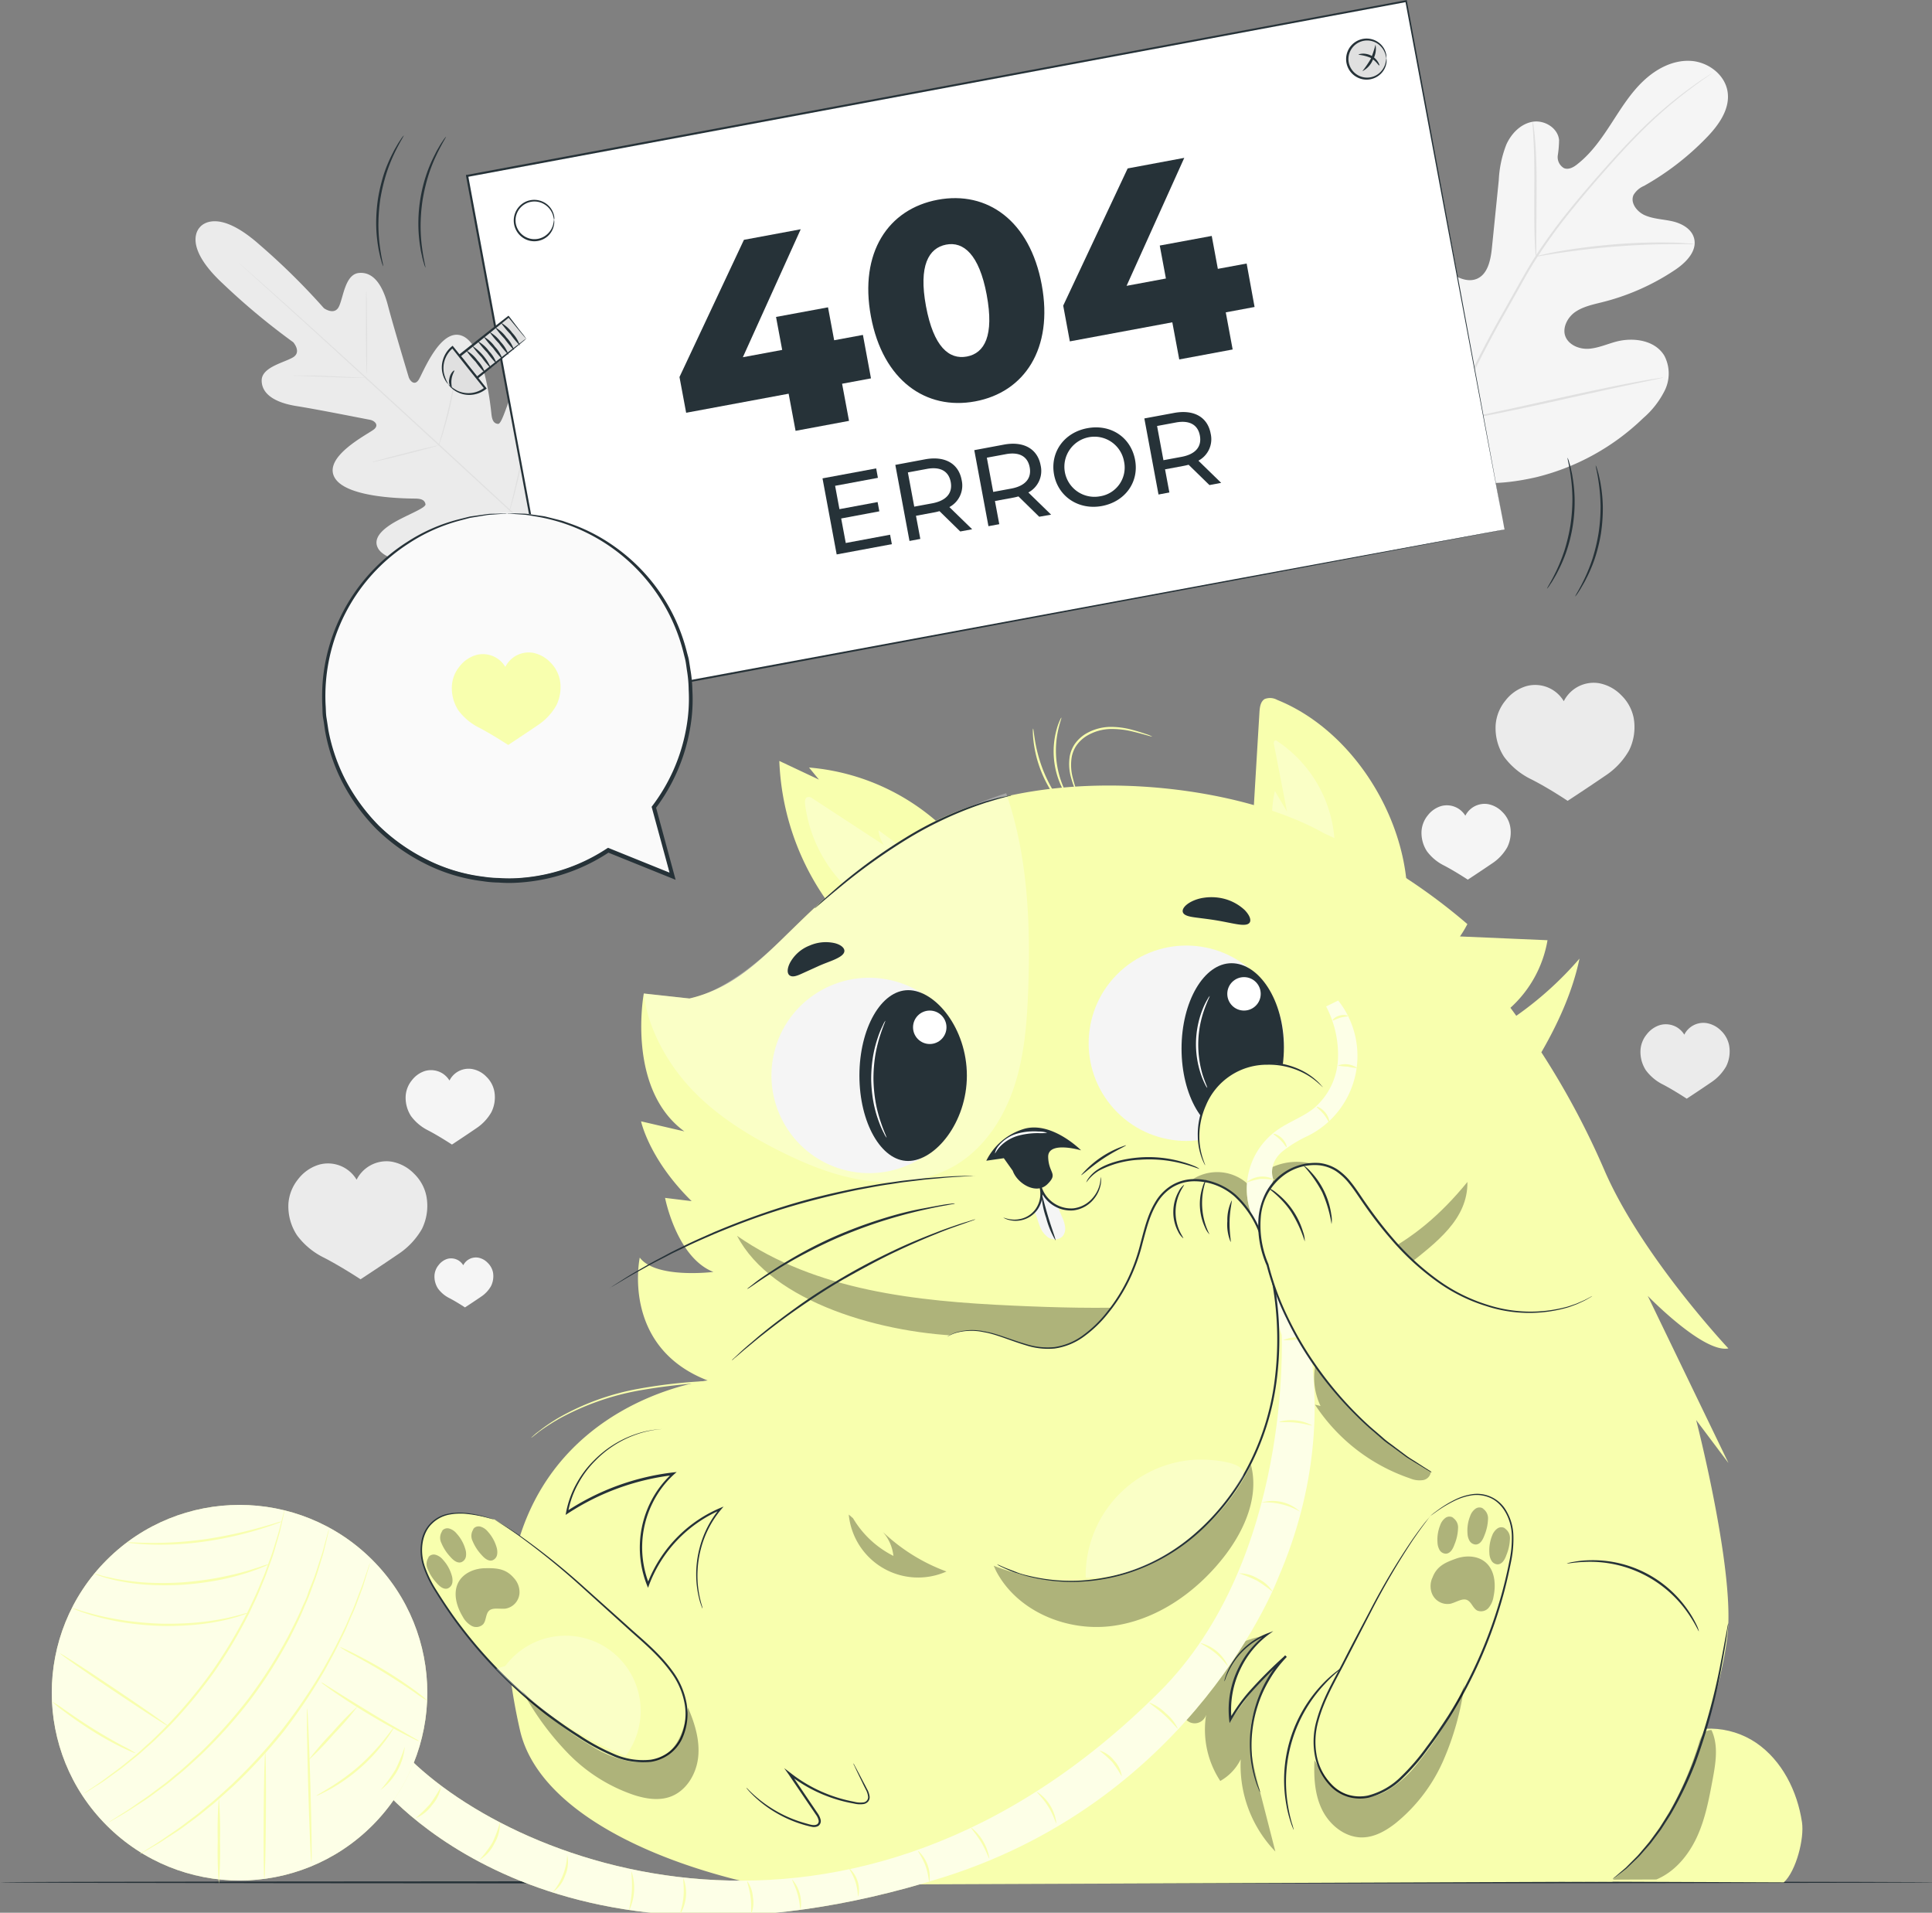 <?xml version="1.0" encoding="UTF-8" standalone="no"?>
<!-- Created with Inkscape (http://www.inkscape.org/) -->

<svg
   width="118.2mm"
   height="117.001mm"
   viewBox="0 0 118.2 117.001"
   version="1.1"
   id="svg5"
   xml:space="preserve"
   xmlns:inkscape="http://www.inkscape.org/namespaces/inkscape"
   xmlns:sodipodi="http://sodipodi.sourceforge.net/DTD/sodipodi-0.dtd"
   xmlns="http://www.w3.org/2000/svg"
   xmlns:svg="http://www.w3.org/2000/svg"><rect x="0" y="0" width="118.2" height="117.001" fill="#808080" stroke="none"/><sodipodi:namedview
     id="namedview7"
     pagecolor="#ffffff"
     bordercolor="#666666"
     borderopacity="1.0"
     inkscape:showpageshadow="2"
     inkscape:pageopacity="0.0"
     inkscape:pagecheckerboard="0"
     inkscape:deskcolor="#d1d1d1"
     inkscape:document-units="mm"
     showgrid="false" /><defs
     id="defs2" /><g
     inkscape:label="Layer 1"
     inkscape:groupmode="layer"
     id="layer1"
     transform="translate(-471.619,-7.447)"><g
       id="g2867"
       transform="matrix(0.265,0,0,0.265,464.573,-0.853)"><g
         id="freepik--background-complete--inject-88"><path
           d="m 93.18,309.07 a 10.09,10.09 0 0 1 2.23,-5.55 9.59,9.59 0 0 1 4.8,-3.35 7.69,7.69 0 0 1 8.71,3.46 7.72,7.72 0 0 1 8.1,-4.16 9.6,9.6 0 0 1 5.16,2.77 9.93,9.93 0 0 1 2.86,5.24 12.07,12.07 0 0 1 -1.04,7.52 17.24,17.24 0 0 1 -5.56,5.87 c -3.72,2.55 -8.61,5.75 -8.61,5.75 0,0 -4.48,-2.95 -8.46,-5 a 17.07,17.07 0 0 1 -6.22,-5.17 12.13,12.13 0 0 1 -1.97,-7.38 z"
           style="fill:#ebebeb"
           id="path2242" /><path
           d="m 371.89,198.62 a 10,10 0 0 1 2.23,-5.55 9.52,9.52 0 0 1 4.79,-3.35 7.69,7.69 0 0 1 8.71,3.46 7.72,7.72 0 0 1 8.1,-4.16 9.6,9.6 0 0 1 5.16,2.77 10,10 0 0 1 2.87,5.24 12.14,12.14 0 0 1 -1.07,7.53 17.15,17.15 0 0 1 -5.56,5.87 c -3.71,2.55 -8.61,5.75 -8.61,5.75 0,0 -4.47,-3 -8.46,-5 a 17.07,17.07 0 0 1 -6.22,-5.17 12.12,12.12 0 0 1 -1.94,-7.39 z"
           style="fill:#ebebeb"
           id="path2244" /><path
           d="m 120.25,284.24 a 6.35,6.35 0 0 1 1.43,-3.56 6.16,6.16 0 0 1 3.08,-2.16 5.05,5.05 0 0 1 3.91,0.53 5.15,5.15 0 0 1 1.69,1.69 4.94,4.94 0 0 1 5.2,-2.66 6.05,6.05 0 0 1 3.31,1.77 6.39,6.39 0 0 1 1.84,3.37 7.72,7.72 0 0 1 -0.68,4.83 11,11 0 0 1 -3.57,3.77 c -2.39,1.64 -5.53,3.7 -5.53,3.7 0,0 -2.88,-1.9 -5.44,-3.24 a 11,11 0 0 1 -4,-3.32 7.78,7.78 0 0 1 -1.24,-4.72 z"
           style="fill:#f5f5f5"
           id="path2246" /><path
           d="m 354.78,223.1 a 6.45,6.45 0 0 1 1.43,-3.56 6.16,6.16 0 0 1 3.08,-2.15 5,5 0 0 1 5.6,2.22 5,5 0 0 1 1.38,-1.68 5,5 0 0 1 3.82,-1 6.13,6.13 0 0 1 3.31,1.78 6.36,6.36 0 0 1 1.84,3.37 7.73,7.73 0 0 1 -0.68,4.83 10.91,10.91 0 0 1 -3.57,3.77 c -2.39,1.63 -5.53,3.69 -5.53,3.69 0,0 -2.87,-1.89 -5.44,-3.24 a 10.9,10.9 0 0 1 -4,-3.32 7.76,7.76 0 0 1 -1.24,-4.71 z"
           style="fill:#f5f5f5"
           id="path2248" /><path
           d="m 405.33,273.65 a 6.35,6.35 0 0 1 1.43,-3.56 6.16,6.16 0 0 1 3.08,-2.16 5.05,5.05 0 0 1 3.91,0.53 5.15,5.15 0 0 1 1.69,1.69 4.92,4.92 0 0 1 5.2,-2.66 6.19,6.19 0 0 1 3.31,1.77 6.39,6.39 0 0 1 1.84,3.37 7.79,7.79 0 0 1 -0.68,4.83 10.94,10.94 0 0 1 -3.58,3.77 c -2.38,1.64 -5.53,3.7 -5.53,3.7 0,0 -2.87,-1.9 -5.43,-3.24 a 11,11 0 0 1 -4,-3.32 7.78,7.78 0 0 1 -1.24,-4.72 z"
           style="fill:#ebebeb"
           id="path2250" /><path
           d="m 126.9,325.68 a 4.17,4.17 0 0 1 0.95,-2.34 4.06,4.06 0 0 1 2,-1.43 3.33,3.33 0 0 1 2.58,0.35 3.49,3.49 0 0 1 1.11,1.12 3.37,3.37 0 0 1 0.91,-1.11 3.3,3.3 0 0 1 2.52,-0.65 4,4 0 0 1 2.18,1.17 4.26,4.26 0 0 1 1.25,2.21 5.15,5.15 0 0 1 -0.45,3.19 7.21,7.21 0 0 1 -2.36,2.49 c -1.57,1.08 -3.65,2.43 -3.65,2.43 0,0 -1.89,-1.25 -3.58,-2.13 a 7.36,7.36 0 0 1 -2.63,-2.19 5.12,5.12 0 0 1 -0.83,-3.11 z"
           style="fill:#f5f5f5"
           id="path2252" /><path
           d="m 72.79,83.72 c 0,0 -4.61,4 5.4,13.21 a 157.3,157.3 0 0 0 16.1,13.39 c 0,0 2,2.26 -0.06,3.49 -2.06,1.23 -7.23,2.25 -7.23,5.34 0,3.09 3,5.11 8.07,5.91 5.07,0.8 16,3 16.93,3.16 0.93,0.16 2.22,1.13 0.94,2.2 -1.28,1.07 -11.87,6.28 -9.09,11.15 2.78,4.87 17.12,4.81 18.69,4.84 1.57,0.03 2.11,0.48 2.28,1.28 0.17,0.8 -3.56,2.21 -6.51,3.81 -2.95,1.6 -6.09,4 -4.26,6.67 1.83,2.67 11.62,6.12 30.47,1.19 l 8.59,-2.85 2,-8.88 c 3.06,-19.24 -1.32,-28.64 -4.17,-30.2 -2.85,-1.56 -4.91,1.79 -6.22,4.88 -1.31,3.09 -2.35,6.94 -3.16,6.86 -0.81,-0.08 -1.32,-0.59 -1.5,-2.15 -0.18,-1.56 -1.51,-15.84 -6.64,-18.12 -5.13,-2.28 -9.27,8.76 -10.21,10.14 -0.94,1.38 -2,0.22 -2.28,-0.72 -0.28,-0.94 -3.51,-11.63 -4.8,-16.55 -1.29,-4.92 -3.48,-7.74 -6.67,-7.44 -3.19,0.3 -3.58,5.55 -4.61,7.73 -1.03,2.18 -3.47,0.41 -3.47,0.41 A 156.36,156.36 0 0 0 86.44,87.75 C 76.27,78.75 72.7,83.81 72.7,83.81"
           style="fill:#ebebeb"
           id="path2254" /><path
           d="m 154.26,158.34 c -7.44,-6.68 -20.47,-18.77 -31.71,-29.09 -11.24,-10.32 -21.42,-19.66 -28.83,-26.37 L 84.94,94.94 C 83.94,94 83.1,93.28 82.55,92.77 l -0.62,-0.56 -0.2,-0.2 a 2.08,2.08 0 0 1 0.22,0.17 c 0.15,0.14 0.37,0.32 0.64,0.55 L 85,94.85 c 2.1,1.85 5.12,4.54 8.84,7.88 7.45,6.68 17.65,16 28.89,26.31 11.24,10.31 24.27,22.44 31.67,29.15"
           style="fill:#e0e0e0"
           id="path2256" /><path
           d="m 94.29,118 a 3,3 0 0 1 0.71,0 h 1.78 c 1.5,0 3.58,0 5.87,0.14 l 5.86,0.26 1.78,0.07 a 3.52,3.52 0 0 1 0.65,0 2.84,2.84 0 0 1 -0.65,0.06 c -0.43,0 -1,0 -1.79,0 -1.5,0 -3.57,-0.09 -5.86,-0.18 L 96.77,118.12 95,118.06 A 2.73,2.73 0 0 1 94.29,118 Z"
           style="fill:#e0e0e0"
           id="path2258" /><path
           d="m 111.27,117.7 c -0.08,0 -0.17,-4.29 -0.2,-9.57 -0.03,-5.28 0,-9.58 0.09,-9.58 0.09,0 0.16,4.29 0.19,9.57 0.03,5.28 -0.01,9.58 -0.08,9.58 z"
           style="fill:#e0e0e0"
           id="path2260" /><path
           d="m 127.81,134.32 a 3.49,3.49 0 0 1 0.15,-0.65 c 0.14,-0.46 0.3,-1 0.5,-1.74 0.42,-1.48 1,-3.52 1.53,-5.79 0.53,-2.27 1,-4.34 1.27,-5.85 0.15,-0.7 0.26,-1.3 0.36,-1.78 a 2.76,2.76 0 0 1 0.16,-0.65 3,3 0 0 1 -0.05,0.67 c -0.06,0.43 -0.14,1 -0.27,1.8 -0.25,1.51 -0.64,3.6 -1.19,5.88 -0.55,2.28 -1.15,4.31 -1.62,5.78 -0.24,0.73 -0.43,1.31 -0.58,1.72 a 2.74,2.74 0 0 1 -0.26,0.61 z"
           style="fill:#e0e0e0"
           id="path2262" /><path
           d="m 112.52,138 a 2.22,2.22 0 0 1 0.58,-0.21 l 1.62,-0.45 c 1.37,-0.38 3.26,-0.87 5.36,-1.4 2.1,-0.53 4,-1 5.38,-1.32 l 1.63,-0.37 a 3.8,3.8 0 0 1 0.61,-0.1 2.51,2.51 0 0 1 -0.58,0.21 l -1.61,0.45 c -1.37,0.38 -3.27,0.87 -5.36,1.4 -2.09,0.53 -4,1 -5.38,1.32 l -1.64,0.37 a 3.63,3.63 0 0 1 -0.61,0.1 z"
           style="fill:#e0e0e0"
           id="path2264" /><path
           d="m 125.26,154.52 a 3.93,3.93 0 0 1 0.75,-0.25 l 2.07,-0.59 c 1.75,-0.49 4.17,-1.14 6.85,-1.85 2.68,-0.71 5.11,-1.33 6.88,-1.77 l 2.09,-0.5 a 4.65,4.65 0 0 1 0.77,-0.15 4,4 0 0 1 -0.74,0.26 l -2.07,0.59 c -1.75,0.48 -4.18,1.14 -6.86,1.84 -2.68,0.7 -5.11,1.33 -6.87,1.77 l -2.09,0.5 a 3.62,3.62 0 0 1 -0.78,0.15 z"
           style="fill:#e0e0e0"
           id="path2266" /><path
           d="m 144.18,149.4 a 4.51,4.51 0 0 1 0.17,-0.83 c 0.14,-0.57 0.32,-1.33 0.55,-2.23 0.46,-1.89 1.09,-4.5 1.7,-7.4 0.61,-2.9 1.11,-5.55 1.45,-7.46 0.17,-0.92 0.31,-1.68 0.41,-2.27 a 5.48,5.48 0 0 1 0.18,-0.83 5.22,5.22 0 0 1 -0.07,0.85 c -0.07,0.54 -0.17,1.32 -0.32,2.28 -0.29,1.93 -0.75,4.58 -1.37,7.48 -0.62,2.9 -1.28,5.52 -1.79,7.4 -0.26,0.94 -0.48,1.69 -0.64,2.21 a 6.62,6.62 0 0 1 -0.27,0.8 z"
           style="fill:#e0e0e0"
           id="path2268" /><path
           d="M 355.28,139.38 C 342,127.75 340.7,108.7 343.08,92 c 0.4,-2.8 0.41,-5.79 2,-8.11 1.59,-2.32 4.89,-3.66 7.28,-2.21 2,1.21 2.62,3.73 3.57,5.86 a 16.45,16.45 0 0 0 5.9,7 c 1.69,1.12 3.84,1.92 5.71,1.14 2.56,-1.07 3.2,-4.38 3.49,-7.18 q 0.79,-7.8 1.58,-15.61 a 25.83,25.83 0 0 1 1.74,-8.19 c 1.15,-2.56 3.33,-4.81 6.07,-5.27 2.74,-0.46 5.85,1.43 6.11,4.22 a 24,24 0 0 1 -0.29,3.48 2.94,2.94 0 0 0 1.42,3 c 1.08,0.45 2.28,-0.22 3.2,-1 3.18,-2.51 5.53,-5.93 7.75,-9.34 2.22,-3.41 4.39,-6.96 7.39,-9.79 3,-2.83 6.82,-4.83 10.84,-4.63 4.02,0.2 8,3.13 8.6,7.16 0.6,4.03 -2.14,7.79 -5,10.7 a 62.92,62.92 0 0 1 -14.3,11 5.14,5.14 0 0 0 -2.42,2.1 c -0.81,1.79 0.76,3.83 2.53,4.64 2,0.91 4.28,0.94 6.43,1.43 2.15,0.49 4.4,1.71 5,3.85 0.84,3 -1.87,5.71 -4.43,7.41 a 53.52,53.52 0 0 1 -16.77,7.42 c -2.13,0.53 -4.36,1 -6.17,2.22 -1.81,1.22 -3.11,3.7 -2.31,5.7 0.8,2 3.29,3 5.48,2.82 2.19,-0.18 4.25,-1.13 6.38,-1.68 4,-1 8.91,-0.24 11,3.34 a 8.87,8.87 0 0 1 0.1,7.91 20.48,20.48 0 0 1 -5,6.44 54,54 0 0 1 -24.65,13.63 c -9.22,2.12 -17.55,2.07 -26.05,-2.11"
           style="fill:#f5f5f5"
           id="path2270" /><path
           d="m 360.76,129.31 a 253.21,253.21 0 0 1 12.82,-25.85 c 1.26,-2.23 2.49,-4.43 3.71,-6.6 1.22,-2.17 2.44,-4.31 3.75,-6.34 a 128,128 0 0 1 8.23,-11.21 c 2.79,-3.44 5.56,-6.6 8.17,-9.54 2.61,-2.94 5.12,-5.62 7.5,-8 a 100,100 0 0 1 12,-10.25 c 1.51,-1.1 2.71,-1.91 3.53,-2.45 l 0.94,-0.61 a 1.74,1.74 0 0 1 0.33,-0.19 2.44,2.44 0 0 1 -0.3,0.24 l -0.91,0.65 c -0.8,0.56 -2,1.4 -3.47,2.52 a 106.39,106.39 0 0 0 -11.9,10.35 c -2.35,2.37 -4.83,5.06 -7.43,8 -2.6,2.94 -5.35,6.12 -8.12,9.56 a 123.14,123.14 0 0 0 -8.17,11.18 c -1.31,2 -2.51,4.14 -3.73,6.31 l -3.71,6.6 a 257.86,257.86 0 0 0 -12.83,25.78"
           style="fill:#e0e0e0"
           id="path2272" /><path
           d="m 381.19,90.52 a 6.6,6.6 0 0 1 -0.14,-1.22 c -0.07,-0.79 -0.12,-1.93 -0.17,-3.34 -0.09,-2.82 -0.09,-6.72 -0.07,-11 0.02,-4.28 0,-8.19 -0.17,-11 -0.07,-1.41 -0.13,-2.55 -0.19,-3.33 a 5.07,5.07 0 0 1 0,-1.23 6.42,6.42 0 0 1 0.22,1.21 c 0.12,0.78 0.24,1.92 0.35,3.32 0.23,2.82 0.34,6.72 0.32,11 -0.02,4.28 -0.05,8.08 -0.07,11 v 3.34 a 5.05,5.05 0 0 1 -0.08,1.25 z"
           style="fill:#e0e0e0"
           id="path2274" /><path
           d="m 417.79,87.68 a 8.67,8.67 0 0 1 -1.45,0 c -0.93,0 -2.28,0 -3.94,0 -3.32,0 -7.91,0.16 -13,0.56 -5.09,0.4 -9.62,1 -12.91,1.48 -1.65,0.24 -3,0.47 -3.89,0.62 a 8.64,8.64 0 0 1 -1.44,0.2 7.13,7.13 0 0 1 1.4,-0.4 c 0.91,-0.21 2.23,-0.5 3.87,-0.79 3.29,-0.59 7.86,-1.22 12.93,-1.63 a 128.71,128.71 0 0 1 13,-0.41 c 1.66,0 3,0.12 3.94,0.2 a 7.53,7.53 0 0 1 1.49,0.17 z"
           style="fill:#e0e0e0"
           id="path2276" /><path
           d="m 361.27,128.69 a 1.77,1.77 0 0 1 -0.2,-0.46 l -0.47,-1.36 c -0.41,-1.19 -1,-2.92 -1.59,-5.07 -1.29,-4.3 -2.88,-10.29 -4.55,-16.92 -1.67,-6.63 -3.2,-12.63 -4.4,-16.95 l -1.43,-5.11 c -0.15,-0.55 -0.28,-1 -0.38,-1.39 a 1.81,1.81 0 0 1 -0.1,-0.5 3.32,3.32 0 0 1 0.2,0.47 c 0.12,0.37 0.28,0.82 0.47,1.36 0.41,1.19 0.95,2.92 1.59,5.07 1.29,4.29 2.88,10.28 4.55,16.92 1.67,6.64 3.2,12.63 4.4,17 l 1.43,5.11 c 0.15,0.55 0.28,1 0.38,1.39 a 1.85,1.85 0 0 1 0.1,0.44 z"
           style="fill:#e0e0e0"
           id="path2278" /><path
           d="m 410.59,118.47 a 1.44,1.44 0 0 1 -0.49,0.14 l -1.43,0.32 -5.29,1.1 c -4.46,0.94 -10.6,2.29 -17.39,3.81 -6.79,1.52 -13,2.81 -17.44,3.65 -2.24,0.43 -4.06,0.75 -5.32,1 l -1.45,0.21 a 1.52,1.52 0 0 1 -0.51,0 3.24,3.24 0 0 1 0.49,-0.14 l 1.44,-0.31 5.28,-1.11 c 4.46,-0.93 10.61,-2.29 17.4,-3.8 6.79,-1.51 12.95,-2.82 17.43,-3.66 2.24,-0.42 4.06,-0.74 5.32,-0.94 l 1.45,-0.22 a 2,2 0 0 1 0.51,-0.05 z"
           style="fill:#e0e0e0"
           id="path2280" /></g><g
         id="freepik--Floor--inject-88"><path
           d="m 473.37,465.82 c 0,0.15 -100,0.27 -223.36,0.27 -123.36,0 -223.38,-0.09 -223.38,-0.27 0,-0.18 100,-0.26 223.38,-0.26 123.38,0 223.36,0.12 223.36,0.26 z"
           style="fill:#263238"
           id="path2283" /></g><g
         id="freepik--Character--inject-88"><path
           d="m 315.7,223.46 q 0.82,-13.89 1.66,-27.78 c 0.07,-1.12 0.24,-2.41 1.2,-3 a 3.38,3.38 0 0 1 2.9,0.2 c 16.42,6.61 28.47,24.93 29.91,42.56"
           style="fill:#f8ffae"
           id="path2286" /><g
           style="opacity:0.3"
           id="g2290"><path
             d="m 321.28,202.28 a 29.81,29.81 0 0 1 13.4,22.87 4.54,4.54 0 0 1 -0.66,3.19 3.31,3.31 0 0 1 -2.45,1.07 9.7,9.7 0 0 1 -2.72,-0.42 c -2.21,-0.57 -4.54,-1.19 -6.18,-2.79 a 8.85,8.85 0 0 1 -2.41,-5.86 26.94,26.94 0 0 1 0.66,-6.44 l 2.8,4.78 -3,-15.48 a 1,1 0 0 1 0.08,-0.83 c 0.17,-0.22 0.65,-0.14 0.62,0.14"
             style="fill:#ffffff"
             id="path2288" /></g><path
           d="m 220.51,243.18 a 59.72,59.72 0 0 1 -14,-36.21 l 9.15,4.31 -2.29,-2.79 A 51.4,51.4 0 0 1 247.9,226"
           style="fill:#f8ffae"
           id="path2292" /><g
           style="opacity:0.3"
           id="g2296"><path
             d="M 225.58,239.14 A 32.47,32.47 0 0 1 212.45,216.9 c -0.07,-0.6 0,-1.39 0.56,-1.59 a 1.42,1.42 0 0 1 1.18,0.33 l 16.51,10.79 a 7.49,7.49 0 0 1 -1.3,-3.47 l 7,5.13 a 2.31,2.31 0 0 1 1.1,1.39 2.06,2.06 0 0 1 -0.85,1.69 9.08,9.08 0 0 1 -8.75,1.94 l 3,2.61 a 7.89,7.89 0 0 1 -6.1,1.05 2.52,2.52 0 0 0 1.08,2.61"
             style="fill:#ffffff"
             id="path2294" /></g><path
           d="m 407,330.45 c 0,0 12.8,13.23 18.62,12.13 0,0 -20.22,-21.51 -28.72,-41.36 a 183.67,183.67 0 0 0 -14.46,-27 c 3.83,-6.6 7.24,-14.07 8.8,-21.62 a 79.64,79.64 0 0 1 -14.59,13.2 c -0.44,-0.62 -0.89,-1.23 -1.35,-1.85 a 27.18,27.18 0 0 0 8.56,-15.6 l -20.21,-0.87 a 24.89,24.89 0 0 0 1.71,-2.85 135,135 0 0 0 -33,-20.91 c -23.25,-13.23 -75,-17.6 -100.2,3.91 -22.57,13.16 -28.62,30 -46.4,34.17 l -10.54,-1.15 c 0,0 -4.1,22 9.37,31.83 l -10,-2.32 c 0,0 1.84,8.76 11.68,18.42 l -6.14,-0.75 c 0,0 2.66,13.78 11.16,17.09 0,0 -13.28,1.66 -17,-3.31 0,0 -4.42,20.6 15.69,28.37 0,0 -60.26,7.06 -43.32,80.83 4,17.23 27.75,29.63 55.1,35.62 l 197,-0.77 c 12,-3.92 26.32,-43.68 26.85,-59.67 0.53,-15.99 -7.43,-46.88 -7.43,-46.88 l 7.46,9.93 z"
           style="fill:#f8ffae"
           id="path2298" /><path
           d="m 181.84,361.19 c -11.31,-0.68 -22.42,8.11 -24.35,19.28 a 56.34,56.34 0 0 1 24.53,-9 23.15,23.15 0 0 0 -5.83,25.62 30.72,30.72 0 0 1 16.72,-17.49 23.8,23.8 0 0 0 -4.16,23"
           style="fill:#f8ffae"
           id="path2300" /><path
           d="m 188.75,402.62 a 2.11,2.11 0 0 1 -0.16,-0.41 c -0.09,-0.27 -0.25,-0.67 -0.41,-1.2 a 23.49,23.49 0 0 1 -0.82,-4.82 24.2,24.2 0 0 1 0.77,-7.66 23.41,23.41 0 0 1 4.63,-9 l 0.23,0.31 a 30.71,30.71 0 0 0 -16.57,17.39 l -0.22,0.6 -0.24,-0.59 a 23.5,23.5 0 0 1 0.73,-19 22.7,22.7 0 0 1 5.16,-6.87 l 0.2,0.45 a 56.61,56.61 0 0 0 -24.44,8.9 l -0.44,0.29 0.1,-0.52 a 22,22 0 0 1 2.5,-6.87 22.9,22.9 0 0 1 4,-5.25 24.67,24.67 0 0 1 8.94,-5.78 22.55,22.55 0 0 1 6.71,-1.4 c 0.8,0 1.41,0 1.81,0 h 0.47 0.15 -0.15 -0.47 c -0.41,0 -1,0 -1.8,0 a 23.15,23.15 0 0 0 -6.63,1.51 24.49,24.49 0 0 0 -8.77,5.79 22.65,22.65 0 0 0 -3.89,5.19 21.85,21.85 0 0 0 -2.42,6.75 l -0.35,-0.23 a 56.77,56.77 0 0 1 24.63,-9 l 0.81,-0.09 -0.61,0.54 a 22.23,22.23 0 0 0 -5,6.71 23,23 0 0 0 -0.74,18.62 H 176 a 31.09,31.09 0 0 1 7.24,-11.13 30.64,30.64 0 0 1 9.64,-6.45 l 0.76,-0.32 -0.53,0.63 a 23.26,23.26 0 0 0 -4.63,8.84 24.5,24.5 0 0 0 -0.85,7.57 24,24 0 0 0 0.72,4.79 c 0.13,0.54 0.27,0.95 0.34,1.22 a 2.5,2.5 0 0 1 0.06,0.49 z"
           style="fill:#263238"
           id="path2302" /><path
           d="m 388.33,392.22 a 27.15,27.15 0 0 1 30.48,15.65"
           style="fill:#f8ffae"
           id="path2304" /><path
           d="m 418.81,407.87 c -0.1,0.05 -0.87,-1.9 -2.82,-4.61 a 27.47,27.47 0 0 0 -22.27,-11.43 c -3.34,0 -5.38,0.5 -5.39,0.39 a 6.88,6.88 0 0 1 1.41,-0.35 23.24,23.24 0 0 1 4,-0.4 26.64,26.64 0 0 1 22.58,11.58 24.12,24.12 0 0 1 2,3.46 6.35,6.35 0 0 1 0.49,1.36 z"
           style="fill:#263238"
           id="path2306" /><g
           style="opacity:0.3"
           id="g2310"><path
             d="m 318.87,408.84 c -7.26,1.16 -16.5,6.65 -19.87,13.16 -0.72,1.39 -0.06,1.58 0,3.14 a 4.2,4.2 0 0 0 2.36,3.77 2.76,2.76 0 0 0 3.69,-1.79 21.56,21.56 0 0 0 3.26,15.3 11.6,11.6 0 0 0 4.72,-5 28.66,28.66 0 0 0 8,21.29 l -3.54,-13.81 c -1.27,-5 -2.5,-9.25 -2.16,-14.38 0.36,-5.48 3.62,-10.1 6.15,-14.64 -3.48,1.51 -7.51,8.35 -10.94,12.52 a 24,24 0 0 1 8.09,-19.36"
             id="path2308" /></g><path
           d="m 317.51,445.06 a 3,3 0 0 1 -0.28,-0.59 c -0.15,-0.4 -0.44,-1 -0.68,-1.77 a 27.18,27.18 0 0 1 -1.35,-6.94 29.52,29.52 0 0 1 1.25,-10.65 28.67,28.67 0 0 1 6.81,-11.67 l 0.35,0.36 a 105.39,105.39 0 0 0 -8.31,8.33 38.36,38.36 0 0 0 -4.45,6.24 l -0.39,0.69 -0.09,-0.78 a 21.69,21.69 0 0 1 2.16,-12 21.46,21.46 0 0 1 6.64,-7.93 l 0.19,0.34 A 16.11,16.11 0 0 0 314,412 a 16.87,16.87 0 0 0 -3,3.7 18.71,18.71 0 0 0 -1.34,2.73 8.93,8.93 0 0 1 -0.38,1 1,1 0 0 1 0,-0.26 c 0.05,-0.18 0.11,-0.44 0.22,-0.77 a 15.58,15.58 0 0 1 1.27,-2.81 16.86,16.86 0 0 1 3,-3.82 16.43,16.43 0 0 1 5.44,-3.43 l 1.34,-0.51 -1.16,0.85 a 21.25,21.25 0 0 0 -6.39,7.82 21.47,21.47 0 0 0 -2.07,11.72 l -0.48,-0.1 a 39.56,39.56 0 0 1 4.5,-6.33 103,103 0 0 1 8.37,-8.36 l 0.35,0.36 a 28.58,28.58 0 0 0 -6.76,11.44 29.65,29.65 0 0 0 -1.34,10.51 29,29 0 0 0 1.19,6.91 c 0.22,0.79 0.48,1.37 0.6,1.78 a 5.09,5.09 0 0 1 0.15,0.63 z"
           style="fill:#263238"
           id="path2312" /><path
           d="m 198.86,444 a 28.71,28.71 0 0 0 14.81,8.74 1.93,1.93 0 0 0 1.89,-0.26 c 0.58,-0.64 0.1,-1.65 -0.38,-2.36 l -6.35,-9.38 a 33.72,33.72 0 0 0 15.57,6.84 c 0.95,0.15 2.12,0.15 2.6,-0.67 a 2.47,2.47 0 0 0 -0.23,-2.21 c -1,-2.14 -2,-4.25 -3.18,-6.31"
           style="fill:#f8ffae"
           id="path2314" /><path
           d="m 223.59,438.35 a 2.56,2.56 0 0 1 0.31,0.5 l 0.8,1.5 c 0.36,0.67 0.77,1.47 1.25,2.38 q 0.38,0.7 0.78,1.5 a 4.77,4.77 0 0 1 0.63,1.83 1.6,1.6 0 0 1 -0.32,1.08 1.79,1.79 0 0 1 -1,0.6 5.87,5.87 0 0 1 -2.32,-0.11 32.49,32.49 0 0 1 -4.87,-1.23 33.6,33.6 0 0 1 -10.17,-5.49 l 0.38,-0.35 1.1,1.63 3.54,5.24 1.69,2.49 a 4.33,4.33 0 0 1 0.65,1.41 1.36,1.36 0 0 1 -0.57,1.5 2.15,2.15 0 0 1 -1.52,0.16 c -0.47,-0.08 -0.89,-0.22 -1.33,-0.32 -0.87,-0.25 -1.7,-0.51 -2.48,-0.81 a 28.13,28.13 0 0 1 -4.22,-2 27.55,27.55 0 0 1 -5.39,-4.05 c -0.57,-0.56 -1,-1 -1.26,-1.33 a 3.1,3.1 0 0 1 -0.4,-0.51 2.94,2.94 0 0 1 0.48,0.43 c 0.29,0.3 0.73,0.73 1.32,1.26 a 29.83,29.83 0 0 0 5.43,3.88 28.72,28.72 0 0 0 4.19,1.92 c 0.78,0.29 1.6,0.54 2.45,0.78 0.85,0.24 1.8,0.57 2.48,0.19 a 0.87,0.87 0 0 0 0.34,-1 3.61,3.61 0 0 0 -0.59,-1.22 c -0.55,-0.81 -1.11,-1.64 -1.69,-2.48 q -1.72,-2.55 -3.55,-5.24 l -1.1,-1.63 -1,-1.4 1.37,1.04 a 33.77,33.77 0 0 0 14.8,6.72 5.56,5.56 0 0 0 2.16,0.14 1.21,1.21 0 0 0 1.05,-1.28 4.53,4.53 0 0 0 -0.56,-1.72 c -0.26,-0.53 -0.51,-1 -0.74,-1.51 l -1.17,-2.41 -0.72,-1.54 a 2.2,2.2 0 0 1 -0.23,-0.55 z"
           style="fill:#263238"
           id="path2316" /><g
           style="opacity:0.3"
           id="g2320"><path
             d="m 223.53,381.78 a 22.63,22.63 0 0 0 9.32,8.69 10,10 0 0 0 -2.44,-5.54 42.6,42.6 0 0 0 14.69,9.14 16.09,16.09 0 0 1 -22.56,-13.14"
             id="path2318" /></g><g
           style="opacity:0.3"
           id="g2324"><path
             d="m 196.77,316.61 c 7.94,15.27 33.62,22.81 53.76,23.14 6.22,0.09 15,4.69 21.16,4.09 13.83,-1.33 25.06,-8.78 38.92,-10 8.63,-0.73 17.31,-1 25.84,-2.45 8.53,-1.45 8.14,-2.46 14.92,-7.85 6.78,-5.39 14.11,-10.73 14,-19.39 -12.74,15.6 -25.33,20.43 -44.94,25 -19.61,4.57 -40,4.47 -60.11,3.54 -22.13,-1 -45.36,-3.44 -63.55,-16.09"
             id="path2322" /></g><path
           d="m 265.09,199.49 c 0.09,0 0.17,1.13 0.47,2.92 a 34.18,34.18 0 0 0 1.9,6.81 34.72,34.72 0 0 0 3.31,6.26 28.57,28.57 0 0 1 1.67,2.44 c 0,0 -0.23,-0.17 -0.58,-0.55 a 17.38,17.38 0 0 1 -1.39,-1.68 28.52,28.52 0 0 1 -3.49,-6.27 27.66,27.66 0 0 1 -1.78,-7 19.28,19.28 0 0 1 -0.16,-2.17 2.65,2.65 0 0 1 0.05,-0.76 z"
           style="fill:#f8ffae"
           id="path2326" /><path
           d="m 271.62,197 c 0.09,0 -0.31,1 -0.7,2.67 a 22,22 0 0 0 -0.49,6.58 21.68,21.68 0 0 0 1.53,6.41 c 0.64,1.58 1.19,2.49 1.11,2.53 -0.08,0.04 -0.19,-0.19 -0.46,-0.59 a 14.2,14.2 0 0 1 -1,-1.79 19.11,19.11 0 0 1 -1.05,-13.23 12.72,12.72 0 0 1 0.69,-1.92 c 0.21,-0.48 0.34,-0.72 0.37,-0.66 z"
           style="fill:#f8ffae"
           id="path2328" /><path
           d="m 149.23,363.2 a 2.59,2.59 0 0 1 0.4,-0.39 c 0.27,-0.24 0.66,-0.62 1.21,-1 a 40,40 0 0 1 4.86,-3.31 57.75,57.75 0 0 1 18.17,-6.58 120,120 0 0 1 19.28,-1.92 c 2.48,-0.06 4.48,-0.08 5.86,-0.08 h 1.6 a 3.3,3.3 0 0 1 0.56,0 2.37,2.37 0 0 1 -0.56,0.07 l -1.59,0.08 -5.86,0.25 a 134.18,134.18 0 0 0 -19.19,2 60.8,60.8 0 0 0 -18.09,6.38 49.24,49.24 0 0 0 -4.91,3.16 c -1.11,0.89 -1.71,1.37 -1.74,1.34 z"
           style="fill:#f8ffae"
           id="path2330" /><path
           d="m 292.58,201.34 c 0,0.09 -1.71,-0.48 -4.49,-1.16 a 20.39,20.39 0 0 0 -4.94,-0.59 11.16,11.16 0 0 0 -5.73,1.63 8.06,8.06 0 0 0 -2.25,2.09 7.2,7.2 0 0 0 -1.13,2.62 11.41,11.41 0 0 0 0.21,4.9 c 0.69,2.76 1.43,4.4 1.33,4.44 a 5.35,5.35 0 0 1 -0.55,-1.13 24.73,24.73 0 0 1 -1.14,-3.22 11.41,11.41 0 0 1 -0.32,-5.08 7.52,7.52 0 0 1 1.18,-2.82 8.57,8.57 0 0 1 2.39,-2.25 11.47,11.47 0 0 1 6,-1.66 19,19 0 0 1 5,0.72 c 1.39,0.37 2.49,0.75 3.25,1 a 6.44,6.44 0 0 1 1.19,0.51 z"
           style="fill:#f8ffae"
           id="path2332" /><path
           d="m 442.61,451.94 c -1.08,-7.18 -4.6,-14.25 -10.61,-18.34 -6.01,-4.09 -14.66,-4.57 -20.38,-0.08 l -23.74,32.1 50.54,0.21 c 2.82,-2.61 4.76,-10.09 4.19,-13.89 z"
           style="fill:#f8ffae"
           id="path2334" /><g
           style="opacity:0.3"
           id="g2338"><path
             d="m 409,465.16 c 4.27,-1.78 7.42,-5.61 9.36,-9.81 1.94,-4.2 2.79,-8.8 3.64,-13.35 0.7,-3.77 1.36,-7.84 -0.28,-11.32 a 2.26,2.26 0 0 0 -2,1 6.93,6.93 0 0 0 -0.95,2.17 c -3.91,12.34 -9.94,23 -19.79,31.35"
             id="path2336" /></g><g
           style="opacity:0.3"
           id="g2342"><path
             d="m 258.88,214.41 c 5,14.41 5.63,30 5.09,45.19 -0.27,7.58 -0.84,15.24 -3.21,22.45 -2.37,7.21 -6.72,14 -13.18,18 -6.1,3.77 -13.64,4.76 -20.76,3.82 -7.12,-0.94 -13.88,-3.67 -20.29,-6.89 -7.32,-3.68 -14.37,-8.08 -20.05,-14 -5.68,-5.92 -10.34,-14.19 -11.28,-22.32 l 10.54,1.15 c 0,0 8.11,-0.86 20.72,-13.06 13.78,-13.32 16.29,-14.95 26.61,-21.89 a 106.59,106.59 0 0 1 25.81,-12.45 z"
             style="fill:#ffffff"
             id="path2340" /></g><g
           style="opacity:0.3"
           id="g2346"><path
             d="m 302.44,303.23 a 10.49,10.49 0 0 1 12.56,1.71 13.84,13.84 0 0 1 14,-5.1 31.67,31.67 0 0 0 -8.62,5.09 c -2.47,2.27 -4.25,5.53 -3.94,8.87 a 47.32,47.32 0 0 0 -10.55,-8.51 c -1.62,-1 -3.75,-1.81 -5.27,-0.69"
             id="path2344" /></g><path
           d="m 336.88,415.89 a 32.67,32.67 0 0 0 -11.61,37.82"
           style="fill:#f8ffae"
           id="path2348" /><path
           d="m 325.27,453.71 a 1.49,1.49 0 0 1 -0.19,-0.39 c -0.1,-0.27 -0.27,-0.65 -0.44,-1.17 a 28.65,28.65 0 0 1 -1.11,-4.43 32.11,32.11 0 0 1 8.55,-27.86 27.66,27.66 0 0 1 3.41,-3 c 0.42,-0.33 0.78,-0.56 1,-0.72 0.22,-0.16 0.37,-0.23 0.38,-0.21 a 15.58,15.58 0 0 1 -1.27,1.09 35.82,35.82 0 0 0 -3.26,3.13 33,33 0 0 0 -8.46,27.56 35.52,35.52 0 0 0 0.95,4.42 12.14,12.14 0 0 1 0.44,1.58 z"
           style="fill:#263238"
           id="path2350" /><path
           d="m 356.77,381.27 c 4.09,-3.14 9.37,-6.44 14,-4.23 a 9.35,9.35 0 0 1 4.77,6.94 23.58,23.58 0 0 1 -0.54,8.68 105,105 0 0 1 -21.27,45.15 c -3.85,4.76 -9.33,9.58 -15.31,8.27 -5.58,-1.23 -8.75,-7.61 -8.42,-13.32 0.33,-5.71 3.21,-10.9 5.88,-16 6.34,-12 12.5,-25.16 20.86,-35.53"
           style="fill:#f8ffae"
           id="path2352" /><path
           d="m 356.77,381.27 a 4.13,4.13 0 0 1 -0.26,0.38 l -0.8,1.07 c -0.71,0.94 -1.74,2.35 -3,4.2 a 172,172 0 0 0 -9.56,16.36 l -6,11.64 c -2.12,4.2 -4.79,8.54 -6.18,13.62 a 17.42,17.42 0 0 0 -0.41,7.94 13.23,13.23 0 0 0 3.89,7.2 9,9 0 0 0 3.67,2 9.47,9.47 0 0 0 4.27,0.11 16.67,16.67 0 0 0 7.64,-4.37 49.8,49.8 0 0 0 5.87,-6.81 c 1.8,-2.36 3.42,-4.8 5,-7.22 a 106.2,106.2 0 0 0 12.57,-28.86 q 0.9,-3.4 1.54,-6.62 a 25.86,25.86 0 0 0 0.61,-6.2 c -0.12,-3.93 -2.18,-7.5 -5.11,-8.69 a 7.75,7.75 0 0 0 -4.27,-0.51 13.87,13.87 0 0 0 -3.52,1.09 29.16,29.16 0 0 0 -4.43,2.6 l -1.1,0.78 c -0.24,0.17 -0.38,0.25 -0.38,0.25 l 0.35,-0.29 c 0.24,-0.2 0.59,-0.47 1.07,-0.82 a 26.64,26.64 0 0 1 4.4,-2.7 13.25,13.25 0 0 1 3.57,-1.15 7.76,7.76 0 0 1 8.21,3.9 11.87,11.87 0 0 1 1.57,5.52 25.8,25.8 0 0 1 -0.57,6.29 c -0.43,2.16 -0.93,4.38 -1.52,6.66 a 106.13,106.13 0 0 1 -12.55,29 c -1.56,2.44 -3.19,4.88 -5,7.26 a 50.51,50.51 0 0 1 -5.93,6.89 17.1,17.1 0 0 1 -7.89,4.49 9.91,9.91 0 0 1 -4.5,-0.13 9.45,9.45 0 0 1 -3.88,-2.15 13.64,13.64 0 0 1 -4,-7.48 17.78,17.78 0 0 1 0.43,-8.16 c 1.43,-5.18 4.13,-9.52 6.25,-13.7 2.12,-4.18 4.22,-8.06 6.08,-11.61 a 160.73,160.73 0 0 1 9.72,-16.3 c 1.28,-1.84 2.34,-3.23 3.07,-4.15 l 0.85,-1 a 4.47,4.47 0 0 1 0.23,-0.33 z"
           style="fill:#263238"
           id="path2354" /><g
           style="opacity:0.3"
           id="g2358"><path
             d="m 357.27,395.53 v 0.05 c 1,-2.82 3.13,-3.63 5.42,-4.46 2.29,-0.83 5.06,-0.74 6.9,0.86 2.12,1.84 2.39,5.08 1.82,7.83 a 5.38,5.38 0 0 1 -1.15,2.65 2.3,2.3 0 0 1 -2.65,0.61 c -1,-0.55 -1.31,-2 -2.37,-2.44 -1.06,-0.44 -2.46,0.55 -3.74,0.87 a 3.87,3.87 0 0 1 -4.31,-2.32 4.72,4.72 0 0 1 0.08,-3.65 z"
             id="path2356" /></g><g
           style="opacity:0.3"
           id="g2362"><path
             d="m 361.63,381.45 a 2.67,2.67 0 0 1 1.57,2.71 10.51,10.51 0 0 1 -0.81,3.65 c -0.35,1 -0.94,2.11 -2,2.15 a 1.74,1.74 0 0 1 -1.46,-0.87 3.83,3.83 0 0 1 -0.47,-1.7 9,9 0 0 1 0.62,-4 3.51,3.51 0 0 1 1.18,-1.67 1.6,1.6 0 0 1 1.93,0"
             id="path2360" /></g><g
           style="opacity:0.3"
           id="g2366"><path
             d="m 373.61,383.91 a 2.67,2.67 0 0 1 1.57,2.71 10.56,10.56 0 0 1 -0.81,3.65 c -0.35,1 -0.95,2.11 -2,2.15 a 1.73,1.73 0 0 1 -1.46,-0.87 3.58,3.58 0 0 1 -0.47,-1.7 9.15,9.15 0 0 1 0.61,-4 3.53,3.53 0 0 1 1.19,-1.67 1.59,1.59 0 0 1 1.93,0"
             id="path2364" /></g><g
           style="opacity:0.3"
           id="g2370"><path
             d="m 368.55,379.33 a 2.71,2.71 0 0 1 1.57,2.72 10.69,10.69 0 0 1 -0.81,3.64 c -0.36,1 -0.95,2.12 -2,2.15 a 1.73,1.73 0 0 1 -1.46,-0.87 3.65,3.65 0 0 1 -0.46,-1.69 8.85,8.85 0 0 1 0.61,-4 3.44,3.44 0 0 1 1.19,-1.67 1.59,1.59 0 0 1 1.92,0"
             id="path2368" /></g><g
           style="opacity:0.3"
           id="g2374"><path
             d="m 364.67,420.21 a 65,65 0 0 1 -4.89,17.55 38.5,38.5 0 0 1 -11,14.42 c -2.2,1.72 -4.78,3.2 -7.57,3.27 -3.95,0.1 -7.55,-2.73 -9.33,-6.26 -1.78,-3.53 -2,-7.63 -1.82,-11.57 1.91,3.19 4.06,6.59 7.52,8 a 11.19,11.19 0 0 0 9.29,-1 25.23,25.23 0 0 0 7.11,-6.44 71.55,71.55 0 0 0 10.46,-17.26"
             id="path2372" /></g><path
           d="m 140.7,382.07 c -4.92,-1.51 -11,-2.76 -14.62,0.94 a 9.37,9.37 0 0 0 -2,8.18 23.55,23.55 0 0 0 3.54,7.95 105.23,105.23 0 0 0 35.72,34.86 c 5.27,3.1 12.09,5.7 17.23,2.37 4.81,-3.1 5.53,-10.19 3.23,-15.42 -2.3,-5.23 -6.8,-9.12 -11.11,-12.95 -10.14,-9 -20.52,-19.18 -32,-26"
           style="fill:#f8ffae"
           id="path2376" /><path
           d="m 140.7,382.07 c 0,0 0.14,0.06 0.41,0.21 l 1.15,0.68 c 1,0.61 2.49,1.54 4.34,2.81 a 161.25,161.25 0 0 1 14.81,11.87 l 9.77,8.74 c 3.45,3.17 7.5,6.29 10.65,10.64 a 17.78,17.78 0 0 1 3.27,7.49 13.78,13.78 0 0 1 -1.15,8.42 9.62,9.62 0 0 1 -2.88,3.37 9.85,9.85 0 0 1 -4.18,1.7 17.05,17.05 0 0 1 -9,-1.44 51.42,51.42 0 0 1 -8,-4.37 c -2.52,-1.6 -4.91,-3.32 -7.22,-5.05 A 106.59,106.59 0 0 1 140.37,416 105.28,105.28 0 0 1 130.81,404.36 c -1.35,-1.93 -2.6,-3.84 -3.75,-5.71 a 25.85,25.85 0 0 1 -2.75,-5.69 11.87,11.87 0 0 1 -0.46,-5.72 7.76,7.76 0 0 1 6.32,-6.53 13.92,13.92 0 0 1 3.75,-0.18 27.31,27.31 0 0 1 5.07,1 c 0.57,0.16 1,0.29 1.28,0.39 l 0.43,0.16 -0.44,-0.11 -1.3,-0.34 a 30,30 0 0 0 -5.06,-0.89 13.89,13.89 0 0 0 -3.68,0.22 7.73,7.73 0 0 0 -3.82,2 c -2.33,2.15 -3,6.21 -1.74,9.93 a 25.79,25.79 0 0 0 2.74,5.59 q 1.74,2.79 3.76,5.67 a 106.26,106.26 0 0 0 21.89,22.62 c 2.3,1.73 4.68,3.44 7.19,5 a 49.72,49.72 0 0 0 7.89,4.32 16.54,16.54 0 0 0 8.68,1.42 9.39,9.39 0 0 0 4,-1.61 8.91,8.91 0 0 0 2.72,-3.19 13.23,13.23 0 0 0 1.12,-8.1 17.22,17.22 0 0 0 -3.17,-7.29 c -3.08,-4.28 -7.1,-7.41 -10.55,-10.6 l -9.72,-8.79 a 171,171 0 0 0 -14.69,-12 c -1.82,-1.3 -3.28,-2.25 -4.27,-2.89 l -1.13,-0.72 z"
           style="fill:#263238"
           id="path2378" /><g
           style="opacity:0.3"
           id="g2382"><path
             d="m 145.24,395.59 v 0 c -1.93,-2.29 -4.2,-2.31 -6.64,-2.28 -2.44,0.03 -5,1.09 -6.16,3.22 -1.34,2.48 -0.46,5.6 1,8 a 5.2,5.2 0 0 0 2,2.07 2.27,2.27 0 0 0 2.69,-0.35 c 0.75,-0.87 0.54,-2.32 1.36,-3.12 0.82,-0.8 2.51,-0.35 3.81,-0.49 a 3.88,3.88 0 0 0 3.23,-3.68 4.78,4.78 0 0 0 -1.29,-3.37 z"
             id="path2380" /></g><g
           style="opacity:0.3"
           id="g2386"><path
             d="m 136.21,383.93 a 2.69,2.69 0 0 0 -0.52,3.1 10.56,10.56 0 0 0 2,3.13 c 0.67,0.79 1.63,1.65 2.61,1.32 a 1.73,1.73 0 0 0 1.06,-1.33 3.73,3.73 0 0 0 -0.15,-1.75 9.12,9.12 0 0 0 -2,-3.54 3.45,3.45 0 0 0 -1.7,-1.15 1.6,1.6 0 0 0 -1.79,0.71"
             id="path2384" /></g><g
           style="opacity:0.3"
           id="g2390"><path
             d="m 125.86,390.44 a 2.68,2.68 0 0 0 -0.52,3.09 10.53,10.53 0 0 0 2,3.13 c 0.68,0.79 1.63,1.65 2.62,1.32 a 1.75,1.75 0 0 0 1.06,-1.33 3.73,3.73 0 0 0 -0.16,-1.75 9,9 0 0 0 -2,-3.54 3.45,3.45 0 0 0 -1.7,-1.15 1.6,1.6 0 0 0 -1.79,0.71"
             id="path2388" /></g><g
           style="opacity:0.3"
           id="g2394"><path
             d="m 129,384.38 a 2.68,2.68 0 0 0 -0.52,3.09 10.53,10.53 0 0 0 2,3.13 c 0.68,0.79 1.63,1.65 2.62,1.32 a 1.74,1.74 0 0 0 1.06,-1.33 3.73,3.73 0 0 0 -0.16,-1.75 9,9 0 0 0 -2,-3.54 3.45,3.45 0 0 0 -1.7,-1.15 1.6,1.6 0 0 0 -1.79,0.71"
             id="path2392" /></g><g
           style="opacity:0.3"
           id="g2398"><path
             d="m 147,421.3 a 65,65 0 0 0 10.69,14.7 38.33,38.33 0 0 0 15.31,9.68 c 2.66,0.85 5.59,1.33 8.23,0.42 3.74,-1.29 6.11,-5.2 6.54,-9.13 0.43,-3.93 -0.77,-7.86 -2.35,-11.48 -0.67,3.66 -1.49,7.6 -4.25,10.1 a 11.11,11.11 0 0 1 -9,2.34 25.25,25.25 0 0 1 -8.92,-3.53 72,72 0 0 1 -15.84,-12.5"
             id="path2396" /></g><g
           style="opacity:0.3"
           id="g2402"><path
             d="m 143.28,415.87 c -0.29,0.4 -0.58,0.81 -0.86,1.22 A 17.34,17.34 0 1 1 171,436.67 88.61,88.61 0 0 1 141.1,416.52"
             style="fill:#ffffff"
             id="path2400" /></g><path
           d="m 425.6,406 a 3.07,3.07 0 0 1 -0.05,0.67 c -0.07,0.5 -0.16,1.13 -0.26,1.92 -0.23,1.67 -0.62,4.07 -1.17,7 A 132.09,132.09 0 0 1 418,438.3 80.42,80.42 0 0 1 412.37,450 c -0.51,0.86 -1.06,1.66 -1.56,2.46 l -0.76,1.17 -0.81,1.09 -1.54,2.05 c -0.53,0.63 -1.06,1.22 -1.56,1.78 -0.5,0.56 -0.95,1.13 -1.45,1.59 l -1.38,1.33 -1.21,1.15 -1.1,0.87 -1.53,1.2 a 2.56,2.56 0 0 1 -0.56,0.38 4.47,4.47 0 0 1 0.49,-0.47 l 1.47,-1.26 1.06,-0.9 1.17,-1.18 1.35,-1.34 c 0.49,-0.47 0.92,-1.05 1.41,-1.61 l 1.52,-1.79 1.51,-2.06 0.79,-1.08 c 0.25,-0.38 0.49,-0.77 0.74,-1.17 0.5,-0.8 1,-1.6 1.54,-2.45 a 84.63,84.63 0 0 0 5.51,-11.64 143.08,143.08 0 0 0 6.29,-22.56 c 0.59,-2.94 1,-5.33 1.33,-7 0.14,-0.78 0.26,-1.41 0.35,-1.9 A 4.5,4.5 0 0 1 425.6,406 Z"
           style="fill:#263238"
           id="path2404" /><path
           d="m 195.54,345.34 a 2.47,2.47 0 0 1 0.46,-0.48 l 1.39,-1.3 c 0.61,-0.57 1.36,-1.25 2.26,-2 0.9,-0.75 1.9,-1.66 3.06,-2.58 2.29,-1.89 5.1,-4 8.31,-6.3 3.21,-2.3 6.84,-4.59 10.76,-6.87 3.92,-2.28 7.77,-4.24 11.31,-5.92 3.54,-1.68 6.82,-3 9.6,-4.07 1.38,-0.55 2.65,-1 3.76,-1.38 1.11,-0.38 2.08,-0.71 2.87,-0.95 l 1.83,-0.56 a 3,3 0 0 1 0.64,-0.16 4.11,4.11 0 0 1 -0.61,0.26 l -1.8,0.65 c -0.78,0.27 -1.73,0.61 -2.83,1 -1.1,0.39 -2.36,0.87 -3.73,1.44 -2.75,1.09 -6,2.5 -9.52,4.17 -3.52,1.67 -7.3,3.71 -11.3,5.95 -4,2.24 -7.52,4.6 -10.75,6.82 -3.23,2.22 -6,4.34 -8.35,6.19 -1.17,0.9 -2.19,1.77 -3.1,2.52 -0.91,0.75 -1.69,1.39 -2.31,1.94 l -1.46,1.23 a 2.72,2.72 0 0 1 -0.49,0.4 z"
           style="fill:#263238"
           id="path2406" /><path
           d="m 167.39,328.64 c 0,0 0.06,-0.05 0.18,-0.14 l 0.56,-0.38 2.2,-1.4 c 0.95,-0.61 2.12,-1.34 3.52,-2.13 1.4,-0.79 3,-1.75 4.76,-2.67 l 2.8,-1.49 c 1,-0.51 2,-1 3.09,-1.52 2.12,-1.07 4.46,-2.07 6.9,-3.16 4.93,-2.08 10.43,-4.16 16.33,-6 5.9,-1.84 11.63,-3.17 16.88,-4.21 2.63,-0.47 5.13,-0.95 7.49,-1.26 1.17,-0.16 2.31,-0.35 3.4,-0.47 l 3.16,-0.35 c 2,-0.24 3.83,-0.34 5.43,-0.46 1.6,-0.12 3,-0.19 4.12,-0.22 l 2.6,-0.07 h 0.67 a 0.64,0.64 0 0 1 0.24,0 h -0.23 l -0.68,0.06 -2.59,0.17 c -1.13,0.06 -2.51,0.14 -4.1,0.3 -1.59,0.16 -3.42,0.27 -5.42,0.54 l -3.15,0.38 c -1.09,0.13 -2.22,0.33 -3.39,0.5 -2.35,0.32 -4.84,0.82 -7.46,1.3 -5.22,1.07 -10.93,2.45 -16.82,4.24 -5.89,1.79 -11.37,3.88 -16.29,5.93 -2.44,1.07 -4.78,2.06 -6.9,3.11 -1.07,0.52 -2.12,1 -3.1,1.49 l -2.81,1.46 c -1.8,0.9 -3.38,1.82 -4.78,2.59 -1.4,0.77 -2.6,1.47 -3.57,2.05 l -2.24,1.32 -0.59,0.33 c -0.13,0.14 -0.21,0.17 -0.21,0.16 z"
           style="fill:#263238"
           id="path2408" /><path
           d="m 286.56,295.68 c 0.06,0.15 -2.52,1.24 -5.37,3.15 -2.85,1.91 -4.86,3.86 -5,3.74 a 22.49,22.49 0 0 1 10.34,-6.89 z"
           style="fill:#263238"
           id="path2410" /><path
           d="m 303.48,301.11 c 0,0.1 -1.48,-0.57 -3.93,-1.19 a 30.15,30.15 0 0 0 -9.79,-0.9 22.57,22.57 0 0 0 -9.44,2.51 9.58,9.58 0 0 0 -2.94,2.76 2.85,2.85 0 0 1 0.51,-1 8.06,8.06 0 0 1 2.24,-2.08 c 2.18,-1.43 5.69,-2.42 9.59,-2.72 a 28.1,28.1 0 0 1 9.93,1.06 23.24,23.24 0 0 1 2.85,1 5.21,5.21 0 0 1 0.98,0.56 z"
           style="fill:#263238"
           id="path2412" /><path
           d="m 270.62,309.45 1.17,2.8 a 8.09,8.09 0 0 1 0.7,2.29 2.82,2.82 0 0 1 -0.66,2.24 2.7,2.7 0 0 1 -3.26,0.17 5.57,5.57 0 0 1 -2,-2.81 c -0.42,-1.1 -0.7,-2.26 -1.21,-3.32 a 5.23,5.23 0 0 0 1.63,-4.75 c 0,0 1.01,3.2 3.63,3.38 z"
           style="fill:#f5f5f5"
           id="path2414" /><path
           d="m 254.29,299.25 a 14.32,14.32 0 0 1 8.89,-7.4 c 6.38,-1.68 13,5 13,5 0,0 -7.71,-2.27 -7.6,1.56 0.11,3.83 2.38,3.74 -0.18,6.26 -2.56,2.52 -6.95,-0.13 -8,-3.1 l -2.06,-2.9 z"
           style="fill:#263238"
           id="path2416" /><path
           d="m 280.71,303 c 0,0 0,0.13 0.05,0.36 a 5.46,5.46 0 0 1 0,1.05 7.37,7.37 0 0 1 -1.5,3.51 7.17,7.17 0 0 1 -4.89,2.8 7.57,7.57 0 0 1 -6.33,-2.63 7.14,7.14 0 0 1 -1.57,-3.07 l 0.49,-0.14 a 6.48,6.48 0 0 1 -0.83,5.64 6.21,6.21 0 0 1 -6.87,2.33 4.43,4.43 0 0 1 -0.76,-0.31 c -0.16,-0.09 -0.24,-0.14 -0.24,-0.16 0,-0.02 0.37,0.14 1.05,0.3 a 6.56,6.56 0 0 0 2.92,0 5.8,5.8 0 0 0 3.53,-2.41 6.09,6.09 0 0 0 0.72,-5.23 l 0.49,-0.13 a 6.74,6.74 0 0 0 1.47,2.84 7.16,7.16 0 0 0 5.89,2.5 6.9,6.9 0 0 0 4.65,-2.56 7.5,7.5 0 0 0 1.58,-3.32 c 0.13,-0.84 0.1,-1.37 0.15,-1.37 z"
           style="fill:#263238"
           id="path2418" /><path
           d="m 268.35,292.79 a 9.66,9.66 0 0 1 -2,0.09 17.4,17.4 0 0 0 -4.79,0.62 9.31,9.31 0 0 0 -4.06,2.44 c -0.83,0.91 -1.13,1.64 -1.21,1.61 a 3.72,3.72 0 0 1 0.94,-1.85 8.45,8.45 0 0 1 4.18,-2.7 14.55,14.55 0 0 1 4.95,-0.49 6.48,6.48 0 0 1 1.99,0.28 z"
           style="fill:#ffffff"
           id="path2420" /><path
           d="m 270.27,317.64 a 19.76,19.76 0 0 1 -2.16,-5.2 19.5,19.5 0 0 1 -1.08,-5.52 c 0.15,0 0.68,2.42 1.58,5.37 0.9,2.95 1.8,5.29 1.66,5.35 z"
           style="fill:#263238"
           id="path2422" /><path
           d="m 199.07,328.85 a 2.72,2.72 0 0 1 0.4,-0.35 l 1.21,-0.94 c 1,-0.81 2.63,-1.92 4.62,-3.22 1.99,-1.3 4.41,-2.76 7.18,-4.26 2.77,-1.5 5.89,-3 9.25,-4.37 3.36,-1.37 6.63,-2.49 9.64,-3.4 3.01,-0.91 5.77,-1.57 8.1,-2 2.33,-0.43 4.23,-0.8 5.55,-1 l 1.52,-0.19 a 2.35,2.35 0 0 1 0.53,0 1.88,1.88 0 0 1 -0.52,0.14 l -1.5,0.28 c -1.31,0.22 -3.19,0.6 -5.5,1.12 -2.31,0.52 -5,1.22 -8,2.13 -3,0.91 -6.24,2.06 -9.59,3.42 -3.35,1.36 -6.44,2.87 -9.22,4.32 -2.78,1.45 -5.2,2.88 -7.21,4.14 -2.01,1.26 -3.6,2.32 -4.69,3.08 l -1.27,0.85 c -0.33,0.18 -0.49,0.27 -0.5,0.25 z"
           style="fill:#263238"
           id="path2424" /><circle
           cx="227.26"
           cy="279.59"
           r="22.55"
           transform="rotate(-76.59,227.237,279.59)"
           style="fill:#f5f5f5"
           id="circle2426" /><path
           d="m 249.81,279.6 c 0,10.88 -7.35,19.71 -13.57,19.71 -6.22,0 -11.24,-8.83 -11.24,-19.71 0,-10.88 5,-19.72 11.28,-19.72 6.28,0 13.53,8.83 13.53,19.72 z"
           style="fill:#263238"
           id="path2428" /><circle
           cx="241.24"
           cy="268.45"
           r="3.86"
           style="fill:#ffffff"
           id="circle2430" /><path
           d="m 231.26,293.92 a 4.41,4.41 0 0 1 -0.56,-0.94 20.08,20.08 0 0 1 -1.21,-2.75 27.61,27.61 0 0 1 -1.21,-4.3 32.36,32.36 0 0 1 -0.56,-5.44 32,32 0 0 1 0.45,-5.46 27.72,27.72 0 0 1 1.12,-4.32 19.82,19.82 0 0 1 1.15,-2.77 4.37,4.37 0 0 1 0.54,-1 c 0.09,0 -0.6,1.45 -1.34,3.85 a 32.49,32.49 0 0 0 -1,4.28 34.61,34.61 0 0 0 -0.4,5.37 35.1,35.1 0 0 0 0.51,5.36 31.36,31.36 0 0 0 1.09,4.27 c 0.79,2.42 1.51,3.81 1.42,3.85 z"
           style="fill:#ffffff"
           id="path2432" /><path
           d="m 221.53,250.88 c -0.06,0.73 -0.9,1.29 -2,1.81 -1.1,0.52 -2.59,1 -4.06,1.67 -1.47,0.67 -2.76,1.25 -3.86,1.75 -1.1,0.5 -2,0.8 -2.65,0.41 -0.65,-0.39 -0.73,-1.48 0,-2.93 a 8.74,8.74 0 0 1 4.53,-4 9.31,9.31 0 0 1 5.9,-0.54 c 1.41,0.38 2.2,1.13 2.14,1.83 z"
           style="fill:#263238"
           id="path2434" /><path
           d="m 113.91,443 5.07,-7.94 c 24.14,26.52 103.9,58.06 175.31,-13.23 30.67,-30.62 28.19,-82.36 28.19,-82.36 l -6.1,-19.16 h 6.1 c 0,0 17.68,32.61 -0.83,75.31 0,0 -19,50.61 -77.17,69 C 152.72,493.6 113.91,443 113.91,443 Z"
           style="fill:#f8ffae"
           id="path2436" /><g
           style="opacity:0.7"
           id="g2440"><path
             d="m 113.91,443 5.07,-7.94 c 24.14,26.52 103.9,58.06 175.31,-13.23 30.67,-30.62 28.19,-82.36 28.19,-82.36 l -6.1,-19.16 h 6.1 c 0,0 17.68,32.61 -0.83,75.31 0,0 -19,50.61 -77.17,69 C 152.72,493.6 113.91,443 113.91,443 Z"
             style="fill:#ffffff"
             id="path2438" /></g><circle
           cx="81.89"
           cy="422.05"
           r="43.35"
           transform="rotate(-45,81.889,422.05)"
           style="fill:#f8ffae"
           id="circle2442" /><g
           style="opacity:0.7"
           id="g2446"><circle
             cx="81.89"
             cy="422.05"
             r="43.35"
             transform="rotate(-45,81.889,422.05)"
             style="fill:#ffffff"
             id="circle2444" /></g><path
           d="m 92.28,379.91 a 4.29,4.29 0 0 1 -0.15,0.82 c -0.12,0.58 -0.3,1.36 -0.51,2.35 -0.12,0.51 -0.25,1.08 -0.39,1.69 -0.14,0.61 -0.36,1.27 -0.56,2 -0.43,1.42 -0.84,3.06 -1.5,4.81 l -1,2.76 c -0.34,1 -0.77,1.93 -1.18,2.95 -0.78,2.05 -1.82,4.16 -2.87,6.39 A 111.75,111.75 0 0 1 75.9,417.47 111.83,111.83 0 0 1 65.61,429.8 c -1.77,1.73 -3.41,3.4 -5.09,4.82 -0.82,0.72 -1.6,1.45 -2.39,2.09 l -2.29,1.83 c -1.43,1.2 -2.84,2.13 -4,3 -0.61,0.43 -1.16,0.84 -1.69,1.19 l -1.47,0.93 -2,1.26 a 3.93,3.93 0 0 1 -0.73,0.41 6.58,6.58 0 0 1 0.67,-0.5 l 2,-1.34 1.44,-1 c 0.52,-0.37 1.06,-0.79 1.66,-1.22 1.18,-0.89 2.57,-1.85 4,-3.06 l 2.26,-1.84 c 0.79,-0.65 1.55,-1.38 2.36,-2.11 1.66,-1.43 3.29,-3.11 5,-4.84 a 115,115 0 0 0 10.16,-12.26 114.84,114.84 0 0 0 8.22,-13.7 c 1.06,-2.22 2.1,-4.31 2.9,-6.34 0.42,-1 0.86,-2 1.21,-2.93 0.35,-0.93 0.68,-1.87 1,-2.74 0.68,-1.74 1.12,-3.37 1.57,-4.77 0.21,-0.71 0.43,-1.37 0.6,-2 0.17,-0.63 0.3,-1.17 0.43,-1.68 0.26,-1 0.46,-1.75 0.61,-2.32 a 4.79,4.79 0 0 1 0.24,-0.77 z"
           style="fill:#f8ffae"
           id="path2448" /><path
           d="m 102.53,384.33 a 5,5 0 0 1 -0.17,0.87 c -0.14,0.61 -0.33,1.43 -0.58,2.47 -0.13,0.54 -0.28,1.14 -0.44,1.79 -0.16,0.65 -0.39,1.34 -0.62,2.09 -0.47,1.49 -0.92,3.23 -1.65,5.06 L 98,399.52 c -0.37,1 -0.86,2 -1.31,3.1 -0.87,2.15 -2,4.36 -3.17,6.69 a 109.87,109.87 0 0 1 -9.1,14.34 112.16,112.16 0 0 1 -11.33,12.63 c -1.92,1.77 -3.74,3.47 -5.56,4.91 -0.9,0.73 -1.74,1.48 -2.61,2.11 l -2.49,1.85 c -1.55,1.21 -3.08,2.15 -4.38,3 -1.3,0.85 -2.45,1.58 -3.4,2.13 l -2.2,1.28 a 6.29,6.29 0 0 1 -0.78,0.42 5.85,5.85 0 0 1 0.73,-0.51 l 2.14,-1.36 c 0.94,-0.58 2.08,-1.29 3.35,-2.2 1.27,-0.91 2.79,-1.86 4.33,-3.08 L 64.67,443 c 0.86,-0.64 1.69,-1.4 2.58,-2.13 1.81,-1.45 3.6,-3.15 5.51,-4.92 A 117.36,117.36 0 0 0 84,423.33 112.4,112.4 0 0 0 93.08,409.09 c 1.18,-2.32 2.32,-4.51 3.21,-6.65 0.45,-1.06 1,-2.06 1.32,-3.07 0.32,-1.01 0.75,-2 1.1,-2.88 0.75,-1.83 1.22,-3.54 1.72,-5 0.24,-0.75 0.49,-1.44 0.67,-2.08 0.18,-0.64 0.33,-1.23 0.47,-1.77 0.29,-1 0.51,-1.84 0.68,-2.44 a 7.62,7.62 0 0 1 0.28,-0.87 z"
           style="fill:#f8ffae"
           id="path2450" /><path
           d="m 112,392.12 a 5.57,5.57 0 0 1 -0.22,0.86 c -0.18,0.61 -0.43,1.42 -0.74,2.46 -0.16,0.53 -0.35,1.12 -0.54,1.76 -0.19,0.64 -0.48,1.33 -0.75,2.08 -0.56,1.47 -1.13,3.18 -2,5 l -1.23,2.87 c -0.43,1 -0.95,2 -1.46,3.06 -1,2.12 -2.22,4.3 -3.48,6.61 A 125.67,125.67 0 0 1 92.07,431 124,124 0 0 1 80.47,443.59 c -2,1.77 -3.78,3.47 -5.63,4.92 -0.91,0.73 -1.76,1.47 -2.64,2.12 l -2.51,1.86 c -1.58,1.21 -3.11,2.16 -4.42,3 -0.66,0.43 -1.27,0.85 -1.85,1.2 l -1.59,0.94 -2.22,1.28 a 6.74,6.74 0 0 1 -0.79,0.42 5.61,5.61 0 0 1 0.74,-0.51 l 2.16,-1.36 1.57,-1 c 0.57,-0.36 1.17,-0.79 1.82,-1.23 1.29,-0.91 2.8,-1.87 4.36,-3.1 0.8,-0.6 1.63,-1.22 2.49,-1.88 0.86,-0.66 1.7,-1.4 2.61,-2.14 1.82,-1.45 3.64,-3.16 5.57,-4.92 a 129.09,129.09 0 0 0 11.52,-12.57 128.56,128.56 0 0 0 9.58,-14.09 c 1.27,-2.3 2.52,-4.45 3.52,-6.56 0.51,-1 1,-2 1.48,-3 0.48,-1 0.85,-1.95 1.25,-2.85 0.84,-1.8 1.43,-3.5 2,-5 0.29,-0.73 0.56,-1.41 0.79,-2.05 0.23,-0.64 0.41,-1.22 0.59,-1.75 0.35,-1 0.63,-1.82 0.83,-2.42 a 6,6 0 0 1 0.3,-0.78 z"
           style="fill:#f8ffae"
           id="path2452" /><path
           d="m 123.37,433.25 a 4,4 0 0 1 -1,-0.4 c -0.6,-0.28 -1.47,-0.72 -2.53,-1.27 -2.12,-1.1 -5,-2.7 -8.15,-4.58 -3.15,-1.88 -5.89,-3.69 -7.86,-5.05 -1,-0.68 -1.77,-1.24 -2.31,-1.65 a 4.31,4.31 0 0 1 -0.8,-0.66 4,4 0 0 1 0.92,0.5 l 2.39,1.5 c 2,1.28 4.81,3 7.93,4.91 3.12,1.91 6,3.53 8.06,4.71 l 2.45,1.41 a 3.67,3.67 0 0 1 0.9,0.58 z"
           style="fill:#f8ffae"
           id="path2454" /><path
           d="m 125.2,423.87 a 25.66,25.66 0 0 1 -2.9,-1.9 c -1.77,-1.21 -4.23,-2.85 -7,-4.55 -2.77,-1.7 -5.38,-3.12 -7.26,-4.16 a 24.49,24.49 0 0 1 -3,-1.76 3.3,3.3 0 0 1 0.88,0.34 c 0.55,0.24 1.33,0.61 2.29,1.09 1.92,1 4.55,2.35 7.36,4.05 2.81,1.7 5.24,3.4 7,4.69 0.86,0.65 1.55,1.18 2,1.57 0.45,0.39 0.66,0.61 0.63,0.63 z"
           style="fill:#f8ffae"
           id="path2456" /><path
           d="m 98.49,461.2 c -0.15,0 -0.49,-7.94 -0.76,-17.75 -0.27,-9.81 -0.38,-17.77 -0.24,-17.77 0.14,0 0.48,7.94 0.76,17.75 0.28,9.81 0.38,17.77 0.24,17.77 z"
           style="fill:#f8ffae"
           id="path2458" /><path
           d="m 77.12,466.17 a 93,93 0 0 1 -0.26,-9.93 92.88,92.88 0 0 1 0.26,-9.93 96.15,96.15 0 0 1 0.26,9.93 96.31,96.31 0 0 1 -0.26,9.93 z"
           style="fill:#f8ffae"
           id="path2460" /><path
           d="m 87.62,465 c -0.14,0 -0.22,-6.5 -0.16,-14.51 0.06,-8.01 0.21,-14.52 0.36,-14.52 0.15,0 0.21,6.5 0.16,14.52 -0.05,8.02 -0.22,14.51 -0.36,14.51 z"
           style="fill:#f8ffae"
           id="path2462" /><path
           d="m 65.46,429.79 c -0.08,0.12 -5.74,-3.53 -12.63,-8.16 C 45.94,417 40.4,413.15 40.48,413 c 0.08,-0.15 5.74,3.53 12.64,8.16 6.9,4.63 12.42,8.51 12.34,8.63 z"
           style="fill:#f8ffae"
           id="path2464" /><path
           d="m 57.91,436 a 2.78,2.78 0 0 1 -0.86,-0.28 c -0.53,-0.21 -1.3,-0.55 -2.23,-1 a 73,73 0 0 1 -7,-3.91 c -2.66,-1.68 -5,-3.35 -6.62,-4.59 a 18.4,18.4 0 0 1 -2.57,-2.12 24.24,24.24 0 0 1 2.79,1.82 c 1.69,1.17 4,2.78 6.68,4.45 2.68,1.67 5.12,3.05 6.93,4 a 28.14,28.14 0 0 1 2.88,1.63 z"
           style="fill:#f8ffae"
           id="path2466" /><path
           d="m 83.93,403.6 a 9.59,9.59 0 0 1 -1.52,0.58 18.05,18.05 0 0 1 -1.84,0.57 c -0.72,0.2 -1.54,0.43 -2.46,0.62 a 54.41,54.41 0 0 1 -6.54,1 70.09,70.09 0 0 1 -8.1,0.25 71.56,71.56 0 0 1 -8.07,-0.75 57.93,57.93 0 0 1 -6.47,-1.38 c -0.91,-0.23 -1.72,-0.49 -2.43,-0.72 -0.71,-0.23 -1.33,-0.44 -1.81,-0.64 a 9.47,9.47 0 0 1 -1.51,-0.64 10,10 0 0 1 1.57,0.45 c 0.5,0.17 1.11,0.36 1.83,0.55 0.72,0.19 1.53,0.44 2.44,0.65 1.82,0.47 4,0.87 6.45,1.26 a 79.09,79.09 0 0 0 8,0.7 77,77 0 0 0 8,-0.21 A 60.63,60.63 0 0 0 78,405 c 0.93,-0.16 1.75,-0.37 2.47,-0.54 0.72,-0.17 1.35,-0.33 1.85,-0.48 a 8.4,8.4 0 0 1 1.61,-0.38 z"
           style="fill:#f8ffae"
           id="path2468" /><path
           d="m 88.72,392.38 a 10.06,10.06 0 0 1 -1.47,0.68 c -0.48,0.22 -1.08,0.44 -1.78,0.69 -0.7,0.25 -1.5,0.54 -2.39,0.8 a 59.7,59.7 0 0 1 -6.39,1.58 71.49,71.49 0 0 1 -8,1 68,68 0 0 1 -8.06,0 49.21,49.21 0 0 1 -6.52,-0.86 c -0.93,-0.16 -1.75,-0.38 -2.47,-0.57 a 18,18 0 0 1 -1.82,-0.55 10.15,10.15 0 0 1 -1.52,-0.58 8.4,8.4 0 0 1 1.58,0.39 c 0.49,0.15 1.11,0.3 1.83,0.45 0.72,0.15 1.54,0.36 2.46,0.5 a 56.88,56.88 0 0 0 6.49,0.74 74.2,74.2 0 0 0 8,-0.07 79.76,79.76 0 0 0 7.94,-1 c 2.41,-0.47 4.58,-0.94 6.36,-1.46 0.9,-0.24 1.7,-0.5 2.41,-0.73 0.71,-0.23 1.31,-0.41 1.8,-0.6 a 8.62,8.62 0 0 1 1.55,-0.41 z"
           style="fill:#f8ffae"
           id="path2470" /><path
           d="m 91.68,382.5 a 6.22,6.22 0 0 1 -1.32,0.55 c -0.86,0.33 -2.13,0.76 -3.7,1.24 a 83.39,83.39 0 0 1 -12.57,2.83 73,73 0 0 1 -12.87,0.73 c -1.65,-0.07 -3,-0.17 -3.9,-0.28 a 7.41,7.41 0 0 1 -1.42,-0.22 8,8 0 0 1 1.44,0 c 0.91,0.05 2.24,0.09 3.89,0.11 A 85.49,85.49 0 0 0 74,386.61 102.8,102.8 0 0 0 86.55,383.94 c 1.58,-0.44 2.86,-0.81 3.74,-1.08 a 8.56,8.56 0 0 1 1.39,-0.36 z"
           style="fill:#f8ffae"
           id="path2472" /><path
           d="m 109.2,425.15 a 69.82,69.82 0 0 1 -5.55,6.45 70.78,70.78 0 0 1 -5.93,6.11 70.65,70.65 0 0 1 5.55,-6.46 69.7,69.7 0 0 1 5.93,-6.1 z"
           style="fill:#f8ffae"
           id="path2474" /><path
           d="m 117.52,430.07 a 3.25,3.25 0 0 1 -0.45,0.84 c -0.32,0.53 -0.82,1.26 -1.47,2.15 a 40.33,40.33 0 0 1 -12.79,11.26 c -1,0.53 -1.75,0.93 -2.31,1.18 a 3.42,3.42 0 0 1 -0.89,0.34 c 0,-0.07 1.16,-0.7 3,-1.84 a 51.5,51.5 0 0 0 6.84,-5 50.82,50.82 0 0 0 5.84,-6.15 c 1.39,-1.72 2.16,-2.85 2.23,-2.78 z"
           style="fill:#f8ffae"
           id="path2476" /><path
           d="m 120.05,434.51 a 14.14,14.14 0 0 1 -5.61,10 38.22,38.22 0 0 0 3.42,-4.67 39.12,39.12 0 0 0 2.19,-5.33 z"
           style="fill:#f8ffae"
           id="path2478" /><path
           d="m 128.44,443.7 a 9,9 0 0 1 -2.13,4.33 8.87,8.87 0 0 1 -3.78,3 37.45,37.45 0 0 0 3.38,-3.33 40.83,40.83 0 0 0 2.53,-4 z"
           style="fill:#f8ffae"
           id="path2480" /><path
           d="m 142,452 a 9,9 0 0 1 -1.3,4.91 8.78,8.78 0 0 1 -3.43,3.74 27.8,27.8 0 0 0 3,-4 A 28.25,28.25 0 0 0 142,452 Z"
           style="fill:#f8ffae"
           id="path2482" /><path
           d="m 157.53,459.46 a 7.61,7.61 0 0 1 -0.49,4.84 7.71,7.71 0 0 1 -2.92,3.88 14.26,14.26 0 0 0 3.41,-8.72 z"
           style="fill:#f8ffae"
           id="path2484" /><path
           d="m 171.87,472.25 c -0.15,-0.05 0.45,-2 0.59,-4.44 0.14,-2.44 -0.21,-4.45 -0.06,-4.48 a 12.21,12.21 0 0 1 -0.53,8.92 z"
           style="fill:#f8ffae"
           id="path2486" /><path
           d="m 183.62,473.11 c -0.14,-0.06 0.58,-1.8 0.77,-4.07 0.19,-2.27 -0.2,-4.1 0,-4.13 a 9.59,9.59 0 0 1 -0.73,8.2 z"
           style="fill:#f8ffae"
           id="path2488" /><path
           d="m 200.06,473 c -0.15,0 0.09,-1.71 -0.18,-3.76 -0.27,-2.05 -0.91,-3.62 -0.77,-3.68 a 7,7 0 0 1 1.29,3.62 6.89,6.89 0 0 1 -0.34,3.82 z"
           style="fill:#f8ffae"
           id="path2490" /><path
           d="m 211.42,472 c -0.16,0 -0.16,-1.61 -0.7,-3.48 -0.54,-1.87 -1.35,-3.26 -1.22,-3.34 a 8.35,8.35 0 0 1 1.92,6.82 z"
           style="fill:#f8ffae"
           id="path2492" /><path
           d="m 224.75,469.07 c -0.16,0 -0.08,-1.57 -0.67,-3.36 -0.59,-1.79 -1.54,-3 -1.41,-3.12 a 6.79,6.79 0 0 1 2.08,6.48 z"
           style="fill:#f8ffae"
           id="path2494" /><path
           d="m 241.16,465.73 c -0.16,0 -0.18,-1.75 -0.91,-3.74 -0.73,-1.99 -1.83,-3.35 -1.71,-3.45 a 8.2,8.2 0 0 1 2.62,7.19 z"
           style="fill:#f8ffae"
           id="path2496" /><path
           d="m 255,460.33 c -0.15,0 -0.7,-1.77 -1.88,-3.75 -1.18,-1.98 -2.49,-3.34 -2.38,-3.45 a 11.3,11.3 0 0 1 4.26,7.2 z"
           style="fill:#f8ffae"
           id="path2498" /><path
           d="m 270.47,452.22 c -0.15,0 -0.62,-1.88 -1.88,-3.9 -1.26,-2.02 -2.74,-3.3 -2.64,-3.42 a 10.06,10.06 0 0 1 4.52,7.32 z"
           style="fill:#f8ffae"
           id="path2500" /><path
           d="m 285.58,441.39 a 29.08,29.08 0 0 0 -2.21,-3.35 27.93,27.93 0 0 0 -3,-2.66 6.47,6.47 0 0 1 3.41,2.32 6.55,6.55 0 0 1 1.8,3.69 z"
           style="fill:#f8ffae"
           id="path2502" /><path
           d="m 298.52,430.34 c -0.13,0.09 -1.33,-1.52 -3.15,-3.16 -1.82,-1.64 -3.52,-2.71 -3.44,-2.85 a 10.37,10.37 0 0 1 3.79,2.46 10.48,10.48 0 0 1 2.8,3.55 z"
           style="fill:#f8ffae"
           id="path2504" /><path
           d="m 310.11,415.93 c -0.13,0.08 -1.13,-1.54 -2.89,-3 -1.76,-1.46 -3.51,-2.2 -3.45,-2.35 a 9.53,9.53 0 0 1 6.34,5.36 z"
           style="fill:#f8ffae"
           id="path2506" /><path
           d="m 320.44,398.78 a 40.4,40.4 0 0 0 -3.65,-2.6 40.15,40.15 0 0 0 -4.14,-1.69 8.22,8.22 0 0 1 4.39,1.24 8.1,8.1 0 0 1 3.4,3.05 z"
           style="fill:#f8ffae"
           id="path2508" /><path
           d="m 326.72,380.25 a 15.8,15.8 0 0 0 -8.92,-2.1 9.33,9.33 0 0 1 8.92,2.1 z"
           style="fill:#f8ffae"
           id="path2510" /><path
           d="m 329.51,360.35 c -0.05,0.15 -1.68,-0.42 -3.77,-0.64 -2.09,-0.22 -3.8,0 -3.82,-0.2 a 10.16,10.16 0 0 1 7.59,0.84 z"
           style="fill:#f8ffae"
           id="path2512" /><path
           d="m 328.48,340.42 a 16.91,16.91 0 0 1 -2.84,0.12 17.94,17.94 0 0 1 -2.83,0.14 7.86,7.86 0 0 1 5.67,-0.26 z"
           style="fill:#f8ffae"
           id="path2514" /><path
           d="m 324.4,326.73 a 13.08,13.08 0 0 0 -3,-0.27 13.39,13.39 0 0 0 -2.84,0.89 c 0,-0.05 0.18,-0.34 0.66,-0.66 a 4.86,4.86 0 0 1 2.12,-0.75 4.79,4.79 0 0 1 2.23,0.28 c 0.58,0.21 0.86,0.45 0.83,0.51 z"
           style="fill:#f8ffae"
           id="path2516" /><g
           style="opacity:0.3"
           id="g2520"><path
             d="m 256.58,394 c 4.85,9.21 16.16,13.94 26.5,12.68 10.34,-1.26 19.55,-7.69 26,-15.89 4.75,-6.06 8.27,-13.91 6.31,-21.35 A 46.87,46.87 0 0 1 256,392.74"
             id="path2518" /></g><path
           d="m 317.1,314.75 a 16.57,16.57 0 0 1 4.28,-22.51 c 2.76,-2 6.09,-3.07 8.7,-5.23 a 15.92,15.92 0 0 0 5.4,-11.12 24,24 0 0 0 -2.73,-12.25 l 2.78,-1.37 0.24,0.3 a 20.61,20.61 0 0 1 -7.34,31 28.2,28.2 0 0 0 -5.83,3.59 c -3.47,3 -2.05,6.41 -2.05,6.41"
           style="fill:#f8ffae"
           id="path2522" /><g
           style="opacity:0.7"
           id="g2526"><path
             d="m 317.1,314.75 a 16.57,16.57 0 0 1 4.28,-22.51 c 2.76,-2 6.09,-3.07 8.7,-5.23 a 15.92,15.92 0 0 0 5.4,-11.12 24,24 0 0 0 -2.73,-12.25 l 2.78,-1.37 0.24,0.3 a 20.61,20.61 0 0 1 -7.34,31 28.2,28.2 0 0 0 -5.83,3.59 c -3.47,3 -2.05,6.41 -2.05,6.41"
             style="fill:#ffffff"
             id="path2524" /></g><path
           d="m 321,303.75 a 15.92,15.92 0 0 0 -3.44,-0.3 15.53,15.53 0 0 0 -3.34,0.93 5.66,5.66 0 0 1 6.78,-0.63 z"
           style="fill:#f8ffae"
           id="path2528" /><path
           d="m 323.62,296.12 c -0.14,0.05 -0.58,-0.82 -1.4,-1.64 -0.82,-0.82 -1.68,-1.28 -1.63,-1.42 0.05,-0.14 1.09,0.13 2,1.05 0.91,0.92 1.16,1.97 1.03,2.01 z"
           style="fill:#f8ffae"
           id="path2530" /><path
           d="m 333.43,290.32 c -0.14,0.05 -0.5,-0.92 -1.29,-1.87 -0.79,-0.95 -1.64,-1.51 -1.57,-1.64 0.07,-0.13 1.12,0.26 2,1.32 0.88,1.06 1,2.17 0.86,2.19 z"
           style="fill:#f8ffae"
           id="path2532" /><path
           d="m 340,277.88 a 13.77,13.77 0 0 1 -2.27,-0.35 13.25,13.25 0 0 1 -2.28,-0.25 4.87,4.87 0 0 1 4.55,0.6 z"
           style="fill:#f8ffae"
           id="path2534" /><path
           d="m 337.77,265.86 c 0,0.15 -0.85,0.1 -1.78,0.38 -0.93,0.28 -1.62,0.73 -1.72,0.62 -0.1,-0.11 0.5,-0.82 1.57,-1.12 1.07,-0.3 1.97,-0.01 1.93,0.12 z"
           style="fill:#f8ffae"
           id="path2536" /><path
           d="m 245.21,339.89 c 3.54,-2.3 8.23,-1.54 12.25,-0.21 4.02,1.33 8.05,3.17 12.26,2.77 4.59,-0.43 8.52,-3.49 11.55,-6.95 a 39.87,39.87 0 0 0 8.17,-14.75 c 1.66,-5.54 2.51,-12.05 7.28,-15.33 4.77,-3.28 11.39,-1.63 15.49,2.25 4.1,3.88 6.08,9.48 7.38,15 3,12.72 3.05,26.29 -1.07,38.7 -4.12,12.41 -12.59,23.53 -24.09,29.75 -11.5,6.22 -26,7.11 -37.7,1.29"
           style="fill:#f8ffae"
           id="path2538" /><path
           d="m 256.73,392.38 a 5.32,5.32 0 0 1 0.54,0.22 l 1.56,0.68 c 0.7,0.27 1.57,0.59 2.6,1 1.03,0.41 2.25,0.69 3.64,1 a 41.53,41.53 0 0 0 10.26,0.91 43.08,43.08 0 0 0 6.4,-0.74 40.54,40.54 0 0 0 6.95,-1.92 44.63,44.63 0 0 0 14.12,-8.53 52.79,52.79 0 0 0 11.69,-14.87 59.17,59.17 0 0 0 6.34,-19.91 74,74 0 0 0 -0.48,-22.48 63.21,63.21 0 0 0 -2.81,-11.07 22.37,22.37 0 0 0 -5.94,-9.17 14,14 0 0 0 -9.71,-3.5 9.83,9.83 0 0 0 -4.81,1.5 10.83,10.83 0 0 0 -3.4,3.6 c -1.72,2.84 -2.46,6.08 -3.3,9.14 a 43.34,43.34 0 0 1 -3.16,8.74 39.42,39.42 0 0 1 -4.67,7.32 28.27,28.27 0 0 1 -5.76,5.57 14.93,14.93 0 0 1 -6.73,2.73 16.53,16.53 0 0 1 -6.45,-0.69 c -3.89,-1.15 -7.07,-2.63 -9.88,-3.08 a 13.37,13.37 0 0 0 -6.44,0.16 9.28,9.28 0 0 0 -1.56,0.65 c -0.34,0.19 -0.52,0.27 -0.52,0.27 l 0.49,-0.31 a 8.39,8.39 0 0 1 1.55,-0.71 13.21,13.21 0 0 1 6.52,-0.26 c 2.84,0.43 6.06,1.89 9.92,3 a 16.24,16.24 0 0 0 6.33,0.64 14.58,14.58 0 0 0 6.56,-2.7 27.81,27.81 0 0 0 5.66,-5.52 39.83,39.83 0 0 0 4.59,-7.26 42.77,42.77 0 0 0 3.11,-8.67 c 0.83,-3.05 1.56,-6.33 3.33,-9.27 a 11.19,11.19 0 0 1 3.55,-3.76 10.16,10.16 0 0 1 5,-1.59 13.51,13.51 0 0 1 5.33,0.83 15,15 0 0 1 4.75,2.78 22.91,22.91 0 0 1 6.08,9.37 63.38,63.38 0 0 1 2.84,11.18 73.68,73.68 0 0 1 0.47,22.63 59.41,59.41 0 0 1 -6.42,20.07 53,53 0 0 1 -11.83,15 44.86,44.86 0 0 1 -14.27,8.5 41.36,41.36 0 0 1 -7,1.9 43.58,43.58 0 0 1 -6.45,0.7 41.1,41.1 0 0 1 -10.32,-1 c -1.39,-0.3 -2.59,-0.7 -3.64,-1 -1.05,-0.3 -1.9,-0.71 -2.59,-1 l -1.54,-0.73 c -0.33,-0.25 -0.5,-0.35 -0.5,-0.35 z"
           style="fill:#263238"
           id="path2540" /><path
           d="m 299.77,317.15 a 4.42,4.42 0 0 1 -1.2,-1.56 9.5,9.5 0 0 1 -1.1,-4.64 9.65,9.65 0 0 1 1.23,-4.6 4.21,4.21 0 0 1 1.25,-1.53 c 0.07,0.06 -0.41,0.64 -0.92,1.7 a 10.67,10.67 0 0 0 -0.13,8.91 c 0.49,1.07 0.95,1.67 0.87,1.72 z"
           style="fill:#263238"
           id="path2542" /><path
           d="m 305.84,316.27 a 5,5 0 0 1 -1.06,-1.64 12.78,12.78 0 0 1 -1.16,-4.6 12.55,12.55 0 0 1 0.6,-4.7 4.88,4.88 0 0 1 0.85,-1.76 16,16 0 0 0 0.77,12.7 z"
           style="fill:#263238"
           id="path2544" /><path
           d="m 310.7,318 a 10.32,10.32 0 0 1 -0.76,-4.8 10.5,10.5 0 0 1 1,-4.76 c 0.15,0.05 -0.42,2.13 -0.48,4.77 -0.06,2.64 0.39,4.79 0.24,4.79 z"
           style="fill:#263238"
           id="path2546" /><path
           d="m 394.19,330.5 c -9.15,5.58 -21.32,4.52 -30.8,-0.49 -9.48,-5.01 -16.66,-13.4 -22.65,-22.2 -1.7,-2.5 -3.42,-5.15 -6.06,-6.66 -5.19,-3 -12.36,-0.1 -15.34,5 -2.98,5.1 -2.42,11.64 -0.12,17.1 0,0 6.1,29.56 37.9,47.94"
           style="fill:#f8ffae"
           id="path2548" /><path
           d="m 357.12,371.22 a 1,1 0 0 1 -0.27,-0.14 l -0.78,-0.46 c -0.7,-0.43 -1.69,-1.05 -3,-1.83 -0.63,-0.42 -1.39,-0.82 -2.14,-1.38 l -2.45,-1.79 c -0.87,-0.67 -1.87,-1.3 -2.81,-2.13 l -3,-2.57 A 83.34,83.34 0 0 1 329.56,346 a 76.25,76.25 0 0 1 -6,-10.38 63.9,63.9 0 0 1 -4.56,-12.29 v 0.05 a 23,23 0 0 1 -1.85,-11.07 15.89,15.89 0 0 1 1.66,-5.67 12.92,12.92 0 0 1 12.43,-6.86 9.69,9.69 0 0 1 4.11,1.48 13.83,13.83 0 0 1 3.12,2.93 c 0.89,1.1 1.67,2.26 2.43,3.39 0.76,1.13 1.55,2.24 2.33,3.32 1.58,2.17 3.2,4.24 4.87,6.17 a 59.87,59.87 0 0 0 10.63,9.82 39.25,39.25 0 0 0 11.27,5.61 32.18,32.18 0 0 0 18,0.56 13.22,13.22 0 0 0 1.46,-0.45 c 0.45,-0.16 0.88,-0.29 1.26,-0.45 0.76,-0.34 1.42,-0.6 1.92,-0.86 l 1.15,-0.61 a 2.61,2.61 0 0 1 0.4,-0.19 2.67,2.67 0 0 1 -0.37,0.24 l -1.13,0.65 c -0.5,0.28 -1.15,0.55 -1.91,0.91 -0.39,0.17 -0.81,0.31 -1.26,0.48 a 12.68,12.68 0 0 1 -1.47,0.48 32,32 0 0 1 -18.19,-0.41 39.21,39.21 0 0 1 -11.39,-5.61 60,60 0 0 1 -10.74,-9.86 c -1.69,-1.94 -3.32,-4 -4.91,-6.18 -0.79,-1.09 -1.57,-2.21 -2.34,-3.34 -0.77,-1.13 -1.54,-2.28 -2.41,-3.35 a 13.67,13.67 0 0 0 -3,-2.82 9.1,9.1 0 0 0 -3.89,-1.39 11.89,11.89 0 0 0 -8.08,2.23 13.34,13.34 0 0 0 -5.44,9.83 22.63,22.63 0 0 0 1.8,10.82 v 0.05 a 63.64,63.64 0 0 0 4.5,12.21 76.75,76.75 0 0 0 6,10.34 83.37,83.37 0 0 0 13,14.9 l 3,2.59 c 0.93,0.84 1.92,1.47 2.77,2.15 l 2.43,1.82 c 0.74,0.57 1.49,1 2.12,1.4 l 2.93,1.9 0.75,0.5 a 1.35,1.35 0 0 1 0.16,0.18 z"
           style="fill:#263238"
           id="path2550" /><path
           d="m 327.82,317.89 a 29.51,29.51 0 0 0 -3.17,-6.87 c -2.34,-3.5 -5.32,-5.34 -5.2,-5.48 a 6.93,6.93 0 0 1 1.91,1.19 17.91,17.91 0 0 1 6.06,8.93 6.57,6.57 0 0 1 0.4,2.23 z"
           style="fill:#263238"
           id="path2552" /><path
           d="m 334,313.88 a 29.24,29.24 0 0 0 -2.16,-7.36 29.67,29.67 0 0 0 -4.43,-6.26 7.31,7.31 0 0 1 1.75,1.48 18,18 0 0 1 3.15,4.56 18.36,18.36 0 0 1 1.62,5.29 6.7,6.7 0 0 1 0.07,2.29 z"
           style="fill:#263238"
           id="path2554" /><g
           style="opacity:0.3"
           id="g2558"><path
             d="m 313.33,372.57 c 2.49,-3.81 -7.77,-4.71 -12.29,-4.18 a 26.87,26.87 0 0 0 -23.8,27.09 c 0,0 19.76,2.11 36.09,-22.91 z"
             style="fill:#ffffff"
             id="path2556" /></g><g
           style="opacity:0.3"
           id="g2562"><path
             d="m 330.18,355.56 a 42.57,42.57 0 0 0 21.9,17 5.67,5.67 0 0 0 3,0.42 2.18,2.18 0 0 0 1.86,-2.07 77.16,77.16 0 0 1 -26.74,-24.11 15.13,15.13 0 0 0 1.26,9.06"
             id="path2560" /></g><circle
           cx="300.48"
           cy="272.13"
           r="22.55"
           transform="rotate(-45,300.482,272.136)"
           style="fill:#f5f5f5"
           id="circle2564" /><path
           d="m 323,273.08 c 0,10.89 -5.72,20 -12.09,20 -6.37,0 -11.54,-8.83 -11.54,-19.71 0,-10.88 5.17,-19.71 11.54,-19.71 6.37,0 12.09,8.54 12.09,19.42 z"
           style="fill:#263238"
           id="path2566" /><path
           d="m 305.3,282.43 a 3,3 0 0 1 -0.46,-0.74 16.62,16.62 0 0 1 -0.93,-2.19 21.86,21.86 0 0 1 0.41,-15.42 14.89,14.89 0 0 1 1.06,-2.13 2.94,2.94 0 0 1 0.49,-0.72 c 0.08,0 -0.52,1.12 -1.2,3 a 24.39,24.39 0 0 0 -1.44,7.56 24.68,24.68 0 0 0 1,7.62 c 0.61,1.87 1.16,2.98 1.07,3.02 z"
           style="fill:#ffffff"
           id="path2568" /><circle
           cx="313.79"
           cy="260.73"
           r="3.86"
           style="fill:#ffffff"
           id="circle2570" /><path
           d="m 315.08,244.3 c -0.43,0.59 -1.52,0.58 -2.89,0.36 -1.37,-0.22 -3.09,-0.62 -4.95,-0.92 -1.86,-0.3 -3.54,-0.48 -4.89,-0.67 -1.35,-0.19 -2.39,-0.46 -2.66,-1.14 -0.27,-0.68 0.38,-1.65 1.9,-2.46 a 9.19,9.19 0 0 1 2.85,-0.91 11.86,11.86 0 0 1 3.66,0 11,11 0 0 1 5.84,2.82 c 1.2,1.24 1.55,2.35 1.14,2.92 z"
           style="fill:#263238"
           id="path2572" /><path
           d="m 304.86,300.29 a 16.42,16.42 0 0 1 27.12,-18"
           style="fill:#f8ffae"
           id="path2574" /><path
           d="m 332,282.29 c 0,0 -0.48,-0.45 -1.37,-1.22 a 16.24,16.24 0 0 0 -4.24,-2.6 17.52,17.52 0 0 0 -7.19,-1.38 15.22,15.22 0 0 0 -14.2,9.39 17.56,17.56 0 0 0 -1.52,7.16 16.43,16.43 0 0 0 0.75,4.91 c 0.36,1.12 0.64,1.72 0.59,1.74 a 1.93,1.93 0 0 1 -0.23,-0.41 10.8,10.8 0 0 1 -0.55,-1.26 15,15 0 0 1 -0.92,-5 17.21,17.21 0 0 1 1.44,-7.36 15.51,15.51 0 0 1 14.58,-9.68 17.4,17.4 0 0 1 7.34,1.53 15.07,15.07 0 0 1 4.22,2.78 9.83,9.83 0 0 1 0.95,1 2.13,2.13 0 0 1 0.35,0.4 z"
           style="fill:#263238"
           id="path2576" /><path
           d="m 260.08,214.9 a 1.66,1.66 0 0 1 -0.51,0.17 l -1.49,0.4 c -0.65,0.16 -1.44,0.39 -2.35,0.67 l -1.45,0.43 -1.62,0.55 a 86.59,86.59 0 0 0 -16.82,8 136.46,136.46 0 0 0 -15.2,10.88 c -1.85,1.52 -3.34,2.76 -4.35,3.64 l -1.19,1 c -0.27,0.23 -0.42,0.34 -0.44,0.32 a 2.45,2.45 0 0 1 0.37,-0.39 l 1.12,-1.07 c 1,-0.92 2.43,-2.2 4.25,-3.77 a 121.82,121.82 0 0 1 15.17,-11 79.32,79.32 0 0 1 17,-7.94 l 1.63,-0.53 1.48,-0.39 c 0.92,-0.26 1.71,-0.46 2.37,-0.59 l 1.52,-0.3 a 2.14,2.14 0 0 1 0.51,-0.08 z"
           style="fill:#263238"
           id="path2578" /></g><g
         id="freepik--404-error--inject-88"><path
           d="m 115.06,92.78 a 5.68,5.68 0 0 1 -0.41,-1.17 C 114.53,91.23 114.4,90.75 114.28,90.2 114.16,89.65 114,89 113.9,88.3 a 34.61,34.61 0 0 1 -0.46,-5 38.38,38.38 0 0 1 0.42,-6.15 39.62,39.62 0 0 1 1.47,-6 34.42,34.42 0 0 1 2,-4.63 c 0.31,-0.65 0.66,-1.2 0.94,-1.7 0.28,-0.5 0.55,-0.9 0.78,-1.23 a 5.82,5.82 0 0 1 0.75,-1 c 0.08,0.05 -0.91,1.52 -2.14,4.08 a 39.27,39.27 0 0 0 -1.84,4.62 43.37,43.37 0 0 0 -1.42,5.93 42.7,42.7 0 0 0 -0.45,6.07 38.92,38.92 0 0 0 0.35,5 c 0.36,2.77 0.86,4.47 0.76,4.49 z"
           style="fill:#263238"
           id="path2581" /><rect
           x="143.89"
           y="50.7"
           width="220.56"
           height="124.06"
           transform="rotate(-10.54,254.197,112.72)"
           style="fill:#ffffff"
           id="rect2583" /><path
           d="m 373.94,153.54 c 0,0 -0.16,-0.74 -0.43,-2.18 -0.27,-1.44 -0.68,-3.58 -1.21,-6.37 -1.05,-5.58 -2.6,-13.81 -4.58,-24.37 -4,-21.11 -9.66,-51.57 -16.68,-89 l 0.24,0.16 -216.82,40.39 v 0 l 0.21,-0.31 c 8,43.14 15.69,84.4 22.68,122 l -0.29,-0.2 156,-28.91 44.81,-8.27 11.94,-2.19 3.08,-0.56 1.06,-0.18 -1,0.21 -3.05,0.58 -11.9,2.23 -44.74,8.43 -156.12,29.13 -0.24,0.05 v -0.24 c -7,-37.58 -14.68,-78.83 -22.72,-122 v -0.26 h 0.25 v 0 L 351.2,31.37 h 0.2 v 0.19 l 16.48,89.18 c 1.94,10.55 3.45,18.76 4.48,24.34 l 1.16,6.34 c 0.3,1.4 0.42,2.12 0.42,2.12 z"
           style="fill:#263238"
           id="path2585" /><path
           d="m 227.67,118.66 -6.67,1.24 1.6,8.57 -12.34,2.3 -1.6,-8.57 -23.66,4.4 -1.54,-8.25 14.88,-31.67 13.11,-2.44 -13.36,29.54 9.08,-1.69 -1.42,-7.61 12,-2.22 1.42,7.6 6.64,-1.23 z"
           style="fill:#263238"
           id="path2587" /><path
           d="m 227.66,104.38 c -2.75,-14.77 4,-24.82 15.43,-26.95 11.43,-2.13 21.27,4.84 24,19.61 2.73,14.77 -4,24.82 -15.36,26.93 -11.36,2.11 -21.32,-4.82 -24.07,-19.59 z m 26.73,-5 C 252.64,90 249,87 245,87.79 c -4,0.79 -6.38,4.82 -4.63,14.22 1.75,9.4 5.34,12.37 9.43,11.61 4.09,-0.76 6.34,-4.82 4.59,-14.22 z"
           style="fill:#263238"
           id="path2589" /><path
           d="m 316.23,102.18 -6.65,1.24 1.59,8.57 -12.33,2.3 -1.6,-8.57 -23.66,4.4 -1.53,-8.25 14.88,-31.67 13.07,-2.44 -13.32,29.54 9.08,-1.69 -1.42,-7.61 12,-2.22 1.41,7.6 6.65,-1.23 z"
           style="fill:#263238"
           id="path2591" /><path
           d="m 232.08,154.75 0.41,2.18 -12.74,2.37 -3.27,-17.56 12.39,-2.3 0.4,2.18 -9.88,1.84 1,5.39 8.81,-1.64 0.4,2.14 -8.81,1.65 1.06,5.66 z"
           style="fill:#263238"
           id="path2593" /><path
           d="m 248.28,154 -4.79,-4.69 c -0.34,0.09 -0.71,0.19 -1.09,0.26 l -4.34,0.81 1,5.34 -2.5,0.47 -3.27,-17.56 6.85,-1.28 c 4.56,-0.85 7.75,0.95 8.46,4.76 a 5.64,5.64 0 0 1 -2.83,6.26 l 5.26,5.12 z m -2.2,-11.42 c -0.47,-2.51 -2.41,-3.63 -5.62,-3 l -4.27,0.79 1.47,7.9 4.27,-0.79 c 3.21,-0.64 4.62,-2.4 4.15,-4.91 z"
           style="fill:#263238"
           id="path2595" /><path
           d="m 266.51,150.6 -4.79,-4.69 c -0.34,0.09 -0.71,0.19 -1.09,0.26 l -4.34,0.8 1,5.35 -2.5,0.46 -3.27,-17.55 6.85,-1.28 c 4.56,-0.85 7.75,1 8.46,4.76 A 5.64,5.64 0 0 1 264,145 l 5.26,5.12 z m -2.2,-11.42 c -0.47,-2.51 -2.41,-3.63 -5.62,-3 l -4.27,0.79 1.47,7.9 4.27,-0.79 c 3.21,-0.63 4.62,-2.4 4.15,-4.9 z"
           style="fill:#263238"
           id="path2597" /><path
           d="m 269.94,140.88 c -0.95,-5.14 2.29,-9.72 7.69,-10.72 5.4,-1 10,2.08 11,7.25 1,5.17 -2.29,9.71 -7.63,10.71 -5.34,1 -10.1,-2.12 -11.06,-7.24 z m 16.16,-3 a 6.94,6.94 0 1 0 -5.55,8 6.71,6.71 0 0 0 5.55,-8.01 z"
           style="fill:#263238"
           id="path2599" /><path
           d="M 305.81,143.29 301,138.6 c -0.35,0.09 -0.72,0.18 -1.1,0.25 l -4.34,0.81 1,5.34 -2.51,0.47 -3.27,-17.56 6.85,-1.27 c 4.57,-0.85 7.75,0.94 8.46,4.76 a 5.62,5.62 0 0 1 -2.83,6.26 l 5.26,5.12 z m -2.21,-11.43 c -0.46,-2.5 -2.41,-3.62 -5.62,-3 l -4.26,0.79 1.47,7.9 4.26,-0.79 c 3.21,-0.62 4.62,-2.39 4.15,-4.9 z"
           style="fill:#263238"
           id="path2601" /><path
           d="m 346.67,44.78 a 4.52,4.52 0 1 1 -4.67,-4.34 4.52,4.52 0 0 1 4.67,4.34 z"
           style="fill:#e0e0e0"
           id="path2603" /><path
           d="m 346.67,44.78 c -0.05,0 -0.06,-0.4 -0.28,-1.07 a 4.57,4.57 0 0 0 -1.75,-2.3 4.32,4.32 0 0 0 -6.74,3.72 4.32,4.32 0 0 0 7,3.17 4.5,4.5 0 0 0 1.56,-2.43 c 0.17,-0.69 0.15,-1.09 0.2,-1.09 0.05,0 0,0.1 0.05,0.29 a 3.32,3.32 0 0 1 -0.05,0.84 4.47,4.47 0 0 1 -1.53,2.67 4.69,4.69 0 0 1 -4.43,0.91 4.74,4.74 0 0 1 -0.35,-8.93 4.68,4.68 0 0 1 4.49,0.55 4.5,4.5 0 0 1 1.73,2.55 2.94,2.94 0 0 1 0.11,0.83 c 0.01,0.19 0.01,0.29 -0.01,0.29 z"
           style="fill:#263238"
           id="path2605" /><path
           d="m 344.15,41.64 a 5.08,5.08 0 0 1 -0.62,3.51 5.08,5.08 0 0 1 -2.42,2.61 25.68,25.68 0 0 0 1.95,-2.85 26.36,26.36 0 0 0 1.09,-3.27 z"
           style="fill:#263238"
           id="path2607" /><path
           d="m 345,46.43 c -0.13,0.08 -0.73,-1.11 -2.09,-1.81 a 9.65,9.65 0 0 0 -2.69,-0.66 c 0,-0.07 0.3,-0.21 0.85,-0.25 a 4.06,4.06 0 0 1 2.08,0.45 4,4 0 0 1 1.56,1.44 c 0.29,0.47 0.39,0.81 0.29,0.83 z"
           style="fill:#263238"
           id="path2609" /><rect
           x="133.1"
           y="108.24"
           width="14.55"
           height="6.58"
           transform="rotate(-38.57,140.362,111.521)"
           style="fill:#e0e0e0"
           id="rect2611" /><path
           d="m 148.11,109.57 c 0,0 -0.46,-0.5 -1.2,-1.38 l -3,-3.65 h 0.27 c -2.92,2.38 -6.91,5.6 -11.33,9.12 0,0.33 0,-0.44 0,-0.36 v 0 0 0 l 0.07,0.09 0.14,0.17 0.27,0.33 0.53,0.67 1,1.31 2,2.5 h -0.35 c 3.28,-2.59 6.13,-4.79 8.18,-6.37 l 2.42,-1.84 a 8.42,8.42 0 0 1 0.93,-0.66 6.55,6.55 0 0 1 -0.76,0.68 l -2.3,1.92 c -2,1.64 -4.82,4 -8.16,6.66 l -0.19,0.15 -0.16,-0.19 -2,-2.49 c -0.35,-0.43 -0.7,-0.86 -1.05,-1.31 l -0.53,-0.66 -0.27,-0.34 -0.14,-0.17 -0.06,-0.08 v 0 0 0 c 0,0.08 0.08,-0.69 0,-0.36 4.42,-3.53 8.45,-6.7 11.42,-9 l 0.15,-0.11 0.12,0.14 c 1.27,1.64 2.28,3 3,3.88 a 12.4,12.4 0 0 1 1,1.35 z"
           style="fill:#263238"
           id="path2613" /><path
           d="m 130.08,120 a 6.07,6.07 0 0 0 8.53,1 L 131,111.5 a 6.07,6.07 0 0 0 -0.92,8.5 z"
           style="fill:#e0e0e0"
           id="path2615" /><path
           d="m 130.08,120 a 2.24,2.24 0 0 1 -0.47,-0.53 5.8,5.8 0 0 1 -0.82,-1.82 5.94,5.94 0 0 1 0,-3.06 6.25,6.25 0 0 1 2.11,-3.31 l 0.19,-0.15 0.15,0.19 3.8,4.73 c 1.34,1.68 2.61,3.29 3.77,4.76 l 0.15,0.19 -0.19,0.15 a 6.31,6.31 0 0 1 -3.69,1.33 6.12,6.12 0 0 1 -3,-0.7 5.76,5.76 0 0 1 -1.58,-1.21 2.28,2.28 0 0 1 -0.42,-0.57 9.21,9.21 0 0 0 2.13,1.52 6,6 0 0 0 6.25,-0.75 v 0.34 l -3.8,-4.73 -3.77,-4.76 h 0.33 a 6,6 0 0 0 -2.12,5.94 9.57,9.57 0 0 0 0.98,2.44 z"
           style="fill:#263238"
           id="path2617" /><path
           d="m 131.48,116.85 a 3.84,3.84 0 0 0 -0.63,4"
           style="fill:#e0e0e0"
           id="path2619" /><path
           d="m 130.85,120.89 a 2.28,2.28 0 0 1 -0.52,-2.15 c 0.19,-1.3 1.07,-2 1.15,-1.89 0.08,0.11 -0.48,0.85 -0.64,2 -0.16,1.15 0.16,1.97 0.01,2.04 z"
           style="fill:#263238"
           id="path2621" /><path
           d="m 138.63,117.5 a 22.67,22.67 0 0 1 -2.22,-2.65 22.94,22.94 0 0 1 -2.2,-2.65 7.7,7.7 0 0 1 2.6,2.32 8,8 0 0 1 1.82,2.98 z"
           style="fill:#263238"
           id="path2623" /><path
           d="m 140,116.44 a 23.08,23.08 0 0 1 -2.21,-2.65 22.26,22.26 0 0 1 -2.2,-2.66 11.76,11.76 0 0 1 4.41,5.31 z"
           style="fill:#263238"
           id="path2625" /><path
           d="m 141.3,115.37 a 22.07,22.07 0 0 1 -2.21,-2.65 22.46,22.46 0 0 1 -2.21,-2.65 7.78,7.78 0 0 1 2.61,2.32 8.1,8.1 0 0 1 1.81,2.98 z"
           style="fill:#263238"
           id="path2627" /><path
           d="m 142.63,114.31 a 23.08,23.08 0 0 1 -2.21,-2.65 23.5,23.5 0 0 1 -2.2,-2.66 8,8 0 0 1 2.6,2.32 7.85,7.85 0 0 1 1.81,2.99 z"
           style="fill:#263238"
           id="path2629" /><path
           d="m 144,113.24 a 22.07,22.07 0 0 1 -2.21,-2.65 21.75,21.75 0 0 1 -2.2,-2.65 7.91,7.91 0 0 1 2.6,2.32 8.1,8.1 0 0 1 1.81,2.98 z"
           style="fill:#263238"
           id="path2631" /><path
           d="m 145.3,112.18 a 23.08,23.08 0 0 1 -2.21,-2.65 23.5,23.5 0 0 1 -2.2,-2.66 8,8 0 0 1 2.6,2.32 7.85,7.85 0 0 1 1.81,2.99 z"
           style="fill:#263238"
           id="path2633" /><path
           d="m 146.64,111.11 a 22.07,22.07 0 0 1 -2.21,-2.65 21.75,21.75 0 0 1 -2.2,-2.65 7.91,7.91 0 0 1 2.6,2.32 8.1,8.1 0 0 1 1.81,2.98 z"
           style="fill:#263238"
           id="path2635" /><path
           d="m 154.5,82 c -0.05,0 -0.06,-0.41 -0.28,-1.08 a 4.51,4.51 0 0 0 -1.78,-2.33 4.37,4.37 0 0 0 -6.83,3.76 4.37,4.37 0 0 0 7.11,3.21 4.52,4.52 0 0 0 1.58,-2.46 c 0.17,-0.69 0.15,-1.1 0.2,-1.1 0.05,0 0,0.1 0.05,0.29 a 3.41,3.41 0 0 1 -0.05,0.85 4.57,4.57 0 0 1 -1.5,2.74 4.7,4.7 0 0 1 -4.48,0.91 4.8,4.8 0 0 1 -0.36,-9 4.77,4.77 0 0 1 4.55,0.56 4.58,4.58 0 0 1 1.75,2.58 3.61,3.61 0 0 1 0.12,0.84 Q 154.53,82 154.5,82 Z"
           style="fill:#263238"
           id="path2637" /><path
           d="m 124.8,93.08 a 6.56,6.56 0 0 1 -0.4,-1.17 11.47,11.47 0 0 1 -0.37,-1.42 c -0.12,-0.55 -0.29,-1.18 -0.38,-1.89 a 34.63,34.63 0 0 1 -0.47,-5 35.49,35.49 0 0 1 1.9,-12.15 33.87,33.87 0 0 1 2,-4.64 c 0.3,-0.65 0.65,-1.2 0.93,-1.69 a 14.38,14.38 0 0 1 0.78,-1.23 6.27,6.27 0 0 1 0.75,-1 c 0.09,0.06 -0.91,1.52 -2.13,4.09 a 36.28,36.28 0 0 0 -1.85,4.62 42.17,42.17 0 0 0 -1.41,5.92 41.39,41.39 0 0 0 -0.46,6.08 38.61,38.61 0 0 0 0.35,5 c 0.36,2.76 0.86,4.45 0.76,4.48 z"
           style="fill:#263238"
           id="path2639" /><path
           d="m 388.49,137 a 5,5 0 0 1 0.41,1.17 13.33,13.33 0 0 1 0.37,1.41 c 0.12,0.56 0.29,1.19 0.38,1.9 a 34.49,34.49 0 0 1 0.47,5 35.59,35.59 0 0 1 -1.9,12.15 33.18,33.18 0 0 1 -2,4.63 c -0.31,0.65 -0.65,1.2 -0.94,1.7 a 11.66,11.66 0 0 1 -0.78,1.23 5.54,5.54 0 0 1 -0.74,1 c -0.09,-0.05 0.91,-1.52 2.13,-4.08 a 41,41 0 0 0 1.85,-4.62 42,42 0 0 0 1.41,-5.93 41.36,41.36 0 0 0 0.46,-6.07 40.84,40.84 0 0 0 -0.35,-5 c -0.36,-2.73 -0.86,-4.43 -0.77,-4.49 z"
           style="fill:#263238"
           id="path2641" /><path
           d="m 395,138.76 a 5.27,5.27 0 0 1 0.41,1.17 13.33,13.33 0 0 1 0.37,1.41 c 0.12,0.56 0.28,1.19 0.38,1.9 a 34.49,34.49 0 0 1 0.47,5 39.49,39.49 0 0 1 -0.42,6.15 38.43,38.43 0 0 1 -1.48,6 33.87,33.87 0 0 1 -2,4.64 c -0.31,0.64 -0.65,1.19 -0.94,1.69 A 13.54,13.54 0 0 1 391,168 a 5.54,5.54 0 0 1 -0.74,1 c -0.09,-0.05 0.91,-1.52 2.13,-4.08 a 39.51,39.51 0 0 0 1.85,-4.62 42,42 0 0 0 1.41,-5.93 41.16,41.16 0 0 0 0.46,-6.07 40.51,40.51 0 0 0 -0.35,-5 c -0.36,-2.82 -0.86,-4.52 -0.76,-4.54 z"
           style="fill:#263238"
           id="path2643" /></g><g
         id="freepik--speech-bubble--inject-88"><path
           d="m 177.53,217.21 a 42.23,42.23 0 1 0 -10.64,10 l 14.52,6.43 z"
           style="fill:#fafafa"
           id="path2646" /><path
           d="m 130.92,189.52 a 7.77,7.77 0 0 1 1.75,-4.34 7.47,7.47 0 0 1 3.75,-2.63 6,6 0 0 1 6.83,2.71 6.05,6.05 0 0 1 6.35,-3.26 7.54,7.54 0 0 1 4,2.17 7.9,7.9 0 0 1 2.25,4.11 9.45,9.45 0 0 1 -0.84,5.9 13.41,13.41 0 0 1 -4.36,4.6 c -2.91,2 -6.74,4.5 -6.74,4.5 0,0 -3.51,-2.31 -6.63,-3.95 a 13.43,13.43 0 0 1 -4.88,-4.05 9.49,9.49 0 0 1 -1.48,-5.76 z"
           style="fill:#f8ffae"
           id="path2648" /><path
           d="m 143.68,149.83 a 4.16,4.16 0 0 0 -0.74,0 l -2.15,0.07 c -0.48,0 -1,0 -1.59,0.07 l -1.9,0.26 -2.22,0.32 -2.48,0.62 a 39.88,39.88 0 0 0 -12,5.24 42.43,42.43 0 0 0 -19.48,31.88 45,45 0 0 0 -0.12,5.82 c 0.07,1 0,2 0.19,3 0.19,1 0.3,2 0.46,3 a 42.52,42.52 0 0 0 4,11.83 45.2,45.2 0 0 0 7.72,10.63 44.59,44.59 0 0 0 11.13,8 40.3,40.3 0 0 0 13.57,4.16 25.75,25.75 0 0 0 3.62,0.31 31.85,31.85 0 0 0 3.66,0.07 43.62,43.62 0 0 0 7.33,-0.93 42.52,42.52 0 0 0 14.59,-6.18 l -0.44,0.05 14.86,6 0.88,0.36 -0.25,-0.92 -4.32,-15.94 -0.07,0.39 a 42.6,42.6 0 0 0 7.92,-18.15 38.17,38.17 0 0 0 0.58,-9.3 A 29.83,29.83 0 0 0 186,186 c -0.11,-0.73 -0.23,-1.45 -0.34,-2.17 -0.11,-0.72 -0.35,-1.41 -0.52,-2.11 a 42.45,42.45 0 0 0 -16.57,-24.16 40.84,40.84 0 0 0 -9.87,-5.21 l -2.22,-0.79 -2.11,-0.54 -1.93,-0.48 c -0.62,-0.12 -1.22,-0.18 -1.78,-0.27 -1.12,-0.14 -2.11,-0.33 -3,-0.38 l -2.19,-0.07 h -1.33 a 1.54,1.54 0 0 0 -0.45,0 2.62,2.62 0 0 0 0.45,0.06 l 1.33,0.1 2.16,0.15 c 0.86,0.07 1.84,0.28 2.95,0.45 a 42.25,42.25 0 0 1 33.79,31.34 c 0.16,0.69 0.37,1.37 0.5,2.07 0.13,0.7 0.21,1.42 0.32,2.13 a 28.89,28.89 0 0 1 0.39,4.39 37.7,37.7 0 0 1 -0.6,9.12 41.75,41.75 0 0 1 -7.82,17.75 l -0.13,0.18 0.06,0.22 c 1.4,5.13 2.84,10.44 4.33,15.89 l 0.63,-0.56 -14.85,-6 -0.23,-0.09 -0.22,0.13 a 41.88,41.88 0 0 1 -14.26,6 42.51,42.51 0 0 1 -7.16,0.91 32.86,32.86 0 0 1 -3.58,-0.07 26,26 0 0 1 -3.53,-0.3 39.48,39.48 0 0 1 -13.27,-4.05 43.85,43.85 0 0 1 -10.95,-7.78 44.79,44.79 0 0 1 -7.59,-10.39 42,42 0 0 1 -4,-11.57 c -0.15,-1 -0.3,-2 -0.45,-2.93 -0.15,-0.93 -0.13,-2 -0.2,-2.92 a 41.86,41.86 0 0 1 19.07,-37.21 40.31,40.31 0 0 1 11.82,-5.33 l 2.45,-0.65 2.2,-0.36 1.88,-0.31 c 0.58,-0.07 1.11,-0.08 1.58,-0.12 l 2.15,-0.16 a 6.08,6.08 0 0 0 0.77,-0.08 z"
           style="fill:#263238"
           id="path2650" /></g></g></g></svg>

